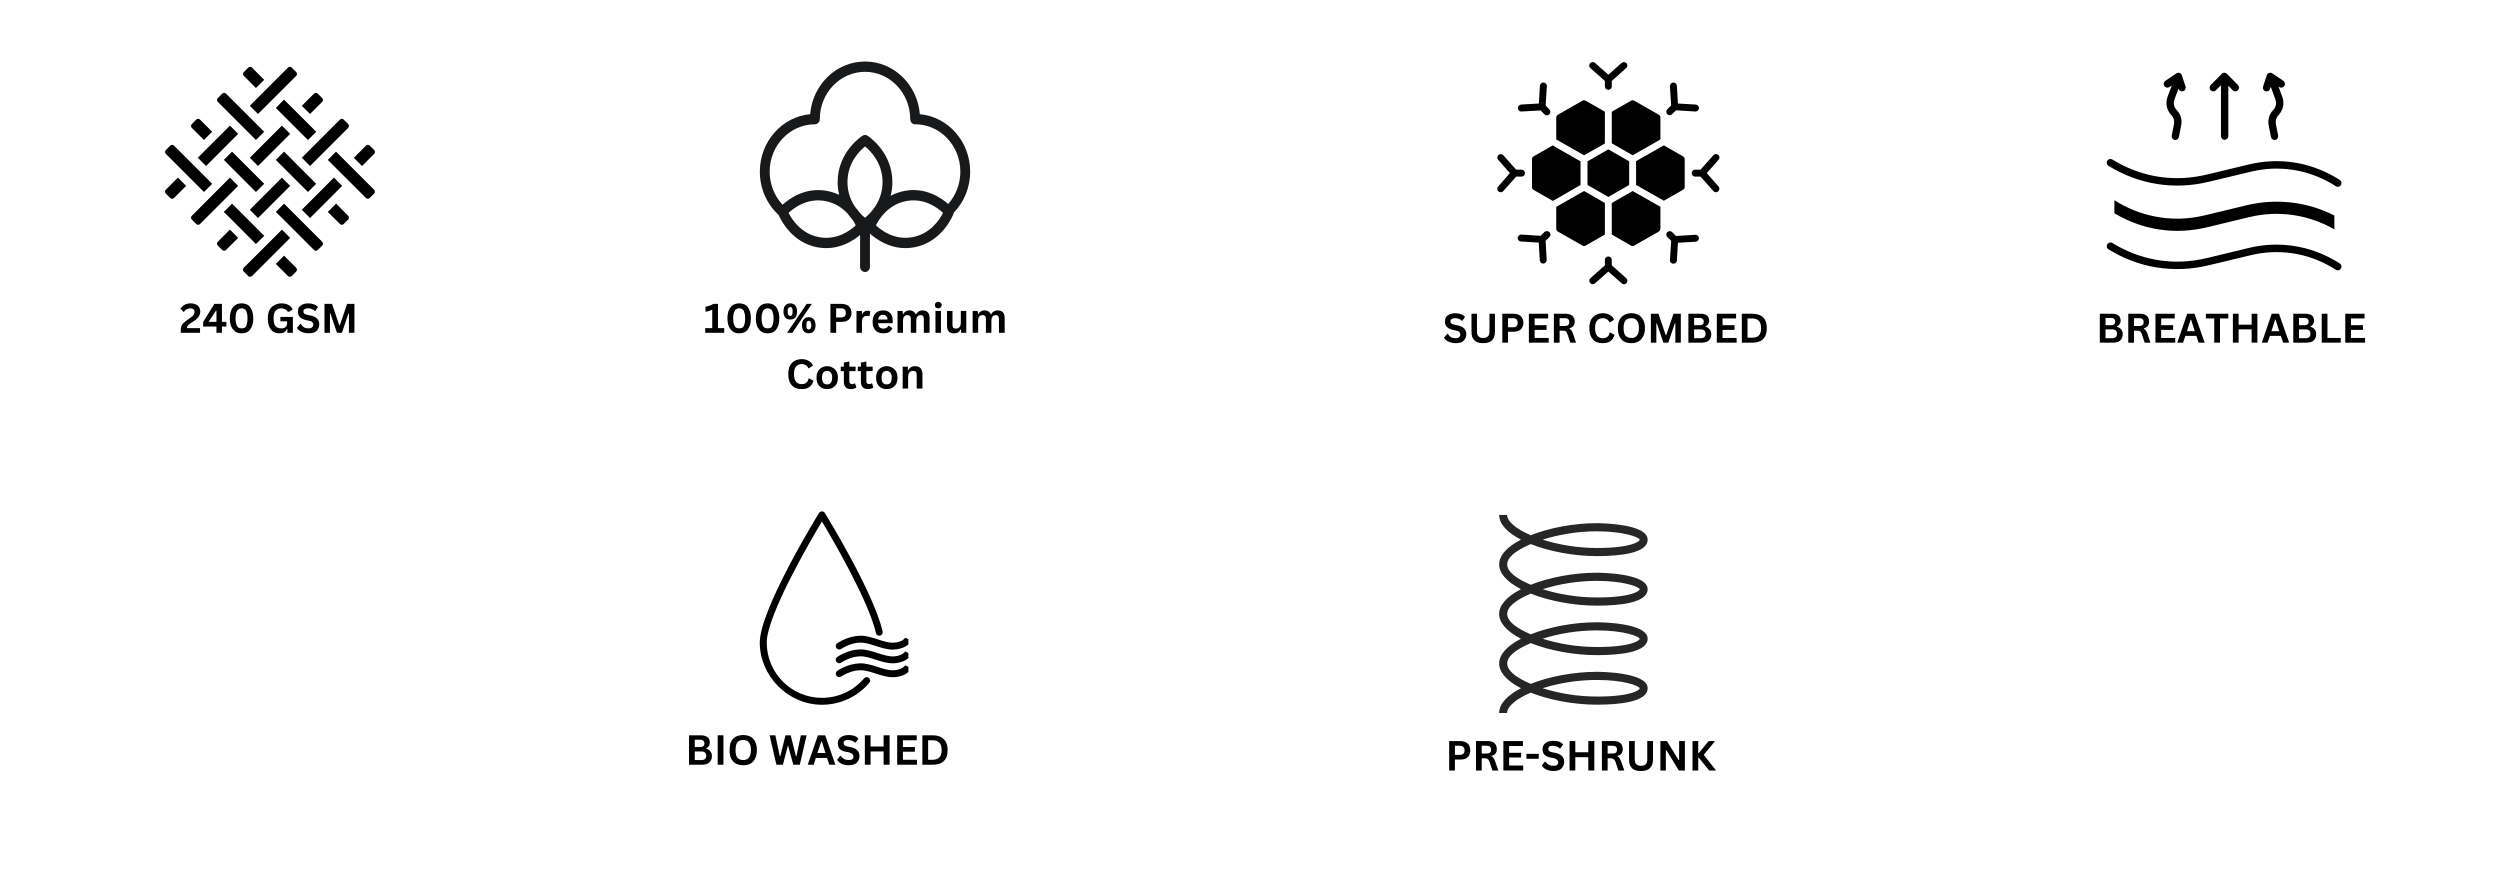 <svg xmlns="http://www.w3.org/2000/svg" xmlns:xlink="http://www.w3.org/1999/xlink" width="200" zoomAndPan="magnify" viewBox="0 0 150 52.5" height="70" preserveAspectRatio="xMidYMid meet" version="1.0"><defs><g/><clipPath id="bf5c49eff1"><path d="M 45.586 3.691 L 58.219 3.691 L 58.219 16.32 L 45.586 16.32 Z M 45.586 3.691 " clip-rule="nonzero"/></clipPath><clipPath id="828422d838"><path d="M 89.812 9 L 92 9 L 92 12 L 89.812 12 Z M 89.812 9 " clip-rule="nonzero"/></clipPath><clipPath id="06ec096954"><path d="M 101 9 L 103.188 9 L 103.188 12 L 101 12 Z M 101 9 " clip-rule="nonzero"/></clipPath><clipPath id="2bac4f04a7"><path d="M 95 3.691 L 98 3.691 L 98 6 L 95 6 Z M 95 3.691 " clip-rule="nonzero"/></clipPath><clipPath id="0e4b62f57f"><path d="M 95 15 L 98 15 L 98 17.062 L 95 17.062 Z M 95 15 " clip-rule="nonzero"/></clipPath><clipPath id="03af7b06c1"><path d="M 126.371 12 L 140.488 12 L 140.488 14 L 126.371 14 Z M 126.371 12 " clip-rule="nonzero"/></clipPath><clipPath id="f34a677936"><path d="M 126.371 14 L 140.488 14 L 140.488 16.227 L 126.371 16.227 Z M 126.371 14 " clip-rule="nonzero"/></clipPath><clipPath id="9571d6148c"><path d="M 126.371 9 L 140.488 9 L 140.488 12 L 126.371 12 Z M 126.371 9 " clip-rule="nonzero"/></clipPath><clipPath id="d5e85fc340"><path d="M 129 4.34 L 132 4.34 L 132 9 L 129 9 Z M 129 4.34 " clip-rule="nonzero"/></clipPath><clipPath id="72c0930b98"><path d="M 135 4.34 L 138 4.34 L 138 9 L 135 9 Z M 135 4.34 " clip-rule="nonzero"/></clipPath><clipPath id="564a3eaad1"><path d="M 132 4.34 L 135 4.34 L 135 9 L 132 9 Z M 132 4.34 " clip-rule="nonzero"/></clipPath><clipPath id="254d5e98e8"><path d="M 45.586 30.68 L 53 30.68 L 53 42.566 L 45.586 42.566 Z M 45.586 30.68 " clip-rule="nonzero"/></clipPath><clipPath id="f9b86f8a85"><path d="M 50 39 L 54.504 39 L 54.504 41 L 50 41 Z M 50 39 " clip-rule="nonzero"/></clipPath><clipPath id="2a6903e6f3"><path d="M 50 38 L 54.504 38 L 54.504 40 L 50 40 Z M 50 38 " clip-rule="nonzero"/></clipPath><clipPath id="28c5e71f61"><path d="M 50 38 L 54.504 38 L 54.504 39 L 50 39 Z M 50 38 " clip-rule="nonzero"/></clipPath><clipPath id="8ecf59bbe8"><path d="M 89.949 30.895 L 98.859 30.895 L 98.859 42.781 L 89.949 42.781 Z M 89.949 30.895 " clip-rule="nonzero"/></clipPath><clipPath id="4316a0536f"><path d="M 9.883 10 L 12 10 L 12 12 L 9.883 12 Z M 9.883 10 " clip-rule="nonzero"/></clipPath><clipPath id="85e350473b"><path d="M 14 13 L 18 13 L 18 16.625 L 14 16.625 Z M 14 13 " clip-rule="nonzero"/></clipPath><clipPath id="4580009db8"><path d="M 21 8 L 22.516 8 L 22.516 10 L 21 10 Z M 21 8 " clip-rule="nonzero"/></clipPath><clipPath id="6b67b8dc35"><path d="M 9.883 8 L 13 8 L 13 12 L 9.883 12 Z M 9.883 8 " clip-rule="nonzero"/></clipPath><clipPath id="07959679c7"><path d="M 16 15 L 18 15 L 18 16.625 L 16 16.625 Z M 16 15 " clip-rule="nonzero"/></clipPath><clipPath id="4b81a5a577"><path d="M 19 9 L 22.516 9 L 22.516 12 L 19 12 Z M 19 9 " clip-rule="nonzero"/></clipPath></defs><g clip-path="url(#bf5c49eff1)"><path fill="#18191b" d="M 58.211 10.297 C 58.211 8.492 56.883 7.004 55.191 6.852 C 55.047 5.082 53.629 3.691 51.902 3.691 C 50.176 3.691 48.754 5.082 48.609 6.852 C 46.922 7.004 45.59 8.492 45.59 10.297 C 45.59 11.297 46 12.242 46.719 12.898 C 46.867 13.238 47.535 14.559 49.047 14.84 C 49.227 14.871 49.402 14.887 49.57 14.887 C 50.508 14.887 51.223 14.422 51.605 14.094 L 51.605 16.012 C 51.605 16.18 51.738 16.32 51.902 16.32 C 52.066 16.32 52.195 16.18 52.195 16.012 L 52.195 14.012 C 52.551 14.332 53.309 14.887 54.328 14.887 C 54.496 14.887 54.672 14.871 54.852 14.84 C 56.551 14.527 57.188 12.891 57.211 12.824 C 57.219 12.801 57.223 12.781 57.227 12.762 C 57.855 12.113 58.211 11.223 58.211 10.297 Z M 46.18 10.297 C 46.18 8.73 47.398 7.457 48.895 7.457 C 49.055 7.457 49.188 7.32 49.188 7.148 C 49.188 5.582 50.406 4.309 51.902 4.309 C 53.395 4.309 54.613 5.582 54.613 7.148 C 54.613 7.32 54.746 7.457 54.91 7.457 C 56.402 7.457 57.621 8.73 57.621 10.297 C 57.621 11.02 57.355 11.715 56.891 12.238 C 56.453 11.855 55.52 11.223 54.281 11.453 C 53.965 11.512 53.684 11.617 53.438 11.746 C 53.504 11.496 53.543 11.223 53.543 10.926 C 53.543 9.121 52.117 8.184 52.055 8.145 C 51.961 8.082 51.84 8.082 51.746 8.145 C 51.684 8.184 50.258 9.121 50.258 10.926 C 50.258 11.203 50.293 11.457 50.348 11.691 C 50.129 11.586 49.887 11.504 49.613 11.453 C 48.324 11.215 47.363 11.91 46.953 12.285 C 46.461 11.754 46.18 11.047 46.18 10.297 Z M 51.312 12.422 C 51.062 12.055 50.848 11.559 50.848 10.926 C 50.848 9.77 51.574 9.051 51.902 8.785 C 52.227 9.051 52.953 9.77 52.953 10.926 C 52.953 12.086 52.227 12.805 51.902 13.066 C 51.82 13 51.711 12.906 51.598 12.781 C 51.516 12.668 51.422 12.547 51.312 12.422 Z M 49.148 14.23 C 48.059 14.027 47.508 13.156 47.316 12.773 C 47.621 12.484 48.422 11.859 49.512 12.062 C 50.117 12.172 50.555 12.492 50.859 12.816 C 50.953 12.953 51.051 13.07 51.145 13.176 C 51.234 13.309 51.301 13.426 51.344 13.52 C 51.039 13.809 50.238 14.43 49.148 14.23 Z M 54.75 14.23 C 53.66 14.43 52.859 13.809 52.555 13.52 C 52.746 13.137 53.293 12.262 54.383 12.062 C 55.477 11.859 56.277 12.484 56.582 12.773 C 56.391 13.156 55.84 14.027 54.75 14.23 Z M 54.75 14.23 " fill-opacity="1" fill-rule="nonzero"/></g><g clip-path="url(#828422d838)"><path fill="#000000" d="M 91.5 10.387 C 91.5 10.273 91.406 10.18 91.293 10.18 L 90.969 10.18 L 90.199 9.316 C 90.125 9.234 89.988 9.223 89.906 9.297 C 89.824 9.367 89.812 9.504 89.887 9.586 L 90.594 10.387 L 89.887 11.191 C 89.812 11.273 89.812 11.41 89.906 11.48 C 89.949 11.512 89.988 11.535 90.043 11.535 C 90.105 11.535 90.156 11.512 90.199 11.461 L 90.969 10.598 L 91.293 10.598 C 91.406 10.598 91.5 10.504 91.5 10.387 Z M 91.5 10.387 " fill-opacity="1" fill-rule="nonzero"/></g><g clip-path="url(#06ec096954)"><path fill="#000000" d="M 102.406 10.387 L 103.113 9.586 C 103.188 9.504 103.188 9.367 103.094 9.297 C 103.008 9.223 102.875 9.223 102.801 9.316 L 102.031 10.18 L 101.707 10.18 C 101.594 10.18 101.5 10.273 101.5 10.387 C 101.5 10.504 101.594 10.598 101.707 10.598 L 102.031 10.598 L 102.801 11.461 C 102.844 11.504 102.895 11.535 102.957 11.535 C 103.008 11.535 103.051 11.512 103.094 11.48 C 103.176 11.41 103.188 11.273 103.113 11.191 Z M 102.406 10.387 " fill-opacity="1" fill-rule="nonzero"/></g><g clip-path="url(#2bac4f04a7)"><path fill="#000000" d="M 96.293 4.859 L 96.293 5.18 C 96.293 5.297 96.387 5.391 96.5 5.391 C 96.613 5.391 96.707 5.297 96.707 5.18 L 96.707 4.859 L 97.57 4.086 C 97.656 4.016 97.664 3.879 97.594 3.797 C 97.52 3.711 97.383 3.703 97.301 3.773 L 96.5 4.484 L 95.699 3.773 C 95.613 3.703 95.48 3.703 95.406 3.797 C 95.332 3.879 95.332 4.016 95.426 4.086 Z M 96.293 4.859 " fill-opacity="1" fill-rule="nonzero"/></g><g clip-path="url(#0e4b62f57f)"><path fill="#000000" d="M 96.707 15.918 L 96.707 15.598 C 96.707 15.48 96.613 15.387 96.5 15.387 C 96.387 15.387 96.293 15.48 96.293 15.598 L 96.293 15.918 L 95.426 16.691 C 95.344 16.762 95.332 16.898 95.406 16.98 C 95.449 17.023 95.5 17.055 95.562 17.055 C 95.613 17.055 95.656 17.031 95.699 17 L 96.5 16.293 L 97.301 17 C 97.344 17.031 97.395 17.055 97.438 17.055 C 97.5 17.055 97.551 17.031 97.594 16.98 C 97.664 16.898 97.664 16.762 97.57 16.691 Z M 96.707 15.918 " fill-opacity="1" fill-rule="nonzero"/></g><path fill="#000000" d="M 100.188 6.91 C 100.238 6.91 100.289 6.891 100.332 6.848 L 100.562 6.617 L 101.719 6.691 C 101.719 6.691 101.727 6.691 101.727 6.691 C 101.844 6.691 101.926 6.609 101.938 6.492 C 101.945 6.379 101.852 6.285 101.738 6.273 L 100.676 6.211 L 100.613 5.148 C 100.602 5.035 100.508 4.941 100.395 4.953 C 100.281 4.961 100.195 5.055 100.195 5.172 L 100.27 6.328 L 100.039 6.555 C 99.957 6.641 99.957 6.766 100.039 6.848 C 100.07 6.891 100.125 6.91 100.188 6.91 Z M 100.188 6.91 " fill-opacity="1" fill-rule="nonzero"/><path fill="#000000" d="M 92.668 13.918 L 92.438 14.148 L 91.281 14.074 C 91.168 14.066 91.074 14.16 91.062 14.273 C 91.051 14.387 91.145 14.48 91.262 14.492 L 92.324 14.555 L 92.387 15.617 C 92.395 15.73 92.48 15.816 92.594 15.816 C 92.594 15.816 92.605 15.816 92.605 15.816 C 92.719 15.805 92.801 15.711 92.801 15.598 L 92.738 14.449 L 92.969 14.223 C 93.051 14.137 93.051 14.012 92.969 13.93 C 92.887 13.848 92.75 13.848 92.668 13.918 Z M 92.668 13.918 " fill-opacity="1" fill-rule="nonzero"/><path fill="#000000" d="M 101.719 14.086 L 100.562 14.16 L 100.332 13.93 C 100.25 13.848 100.125 13.848 100.039 13.93 C 99.957 14.012 99.957 14.137 100.039 14.223 L 100.27 14.449 L 100.195 15.605 C 100.188 15.723 100.281 15.816 100.395 15.824 C 100.395 15.824 100.406 15.824 100.406 15.824 C 100.52 15.824 100.602 15.742 100.613 15.629 L 100.676 14.566 L 101.738 14.504 C 101.852 14.492 101.938 14.398 101.938 14.285 C 101.926 14.168 101.832 14.074 101.719 14.086 Z M 101.719 14.086 " fill-opacity="1" fill-rule="nonzero"/><path fill="#000000" d="M 91.27 6.691 C 91.27 6.691 91.281 6.691 91.281 6.691 L 92.438 6.629 L 92.668 6.859 C 92.707 6.898 92.762 6.922 92.812 6.922 C 92.863 6.922 92.918 6.898 92.957 6.859 C 93.043 6.773 93.043 6.648 92.957 6.566 L 92.738 6.328 L 92.812 5.172 C 92.824 5.055 92.73 4.961 92.613 4.953 C 92.5 4.941 92.406 5.035 92.395 5.148 L 92.332 6.211 L 91.27 6.273 C 91.156 6.285 91.074 6.379 91.074 6.492 C 91.074 6.609 91.156 6.691 91.27 6.691 Z M 91.27 6.691 " fill-opacity="1" fill-rule="nonzero"/><path fill="#000000" d="M 95.25 9.68 L 95.25 11.098 L 96.5 11.816 L 97.75 11.098 L 97.75 9.68 L 96.5 8.961 Z M 95.25 9.68 " fill-opacity="1" fill-rule="nonzero"/><path fill="#000000" d="M 96.707 7.055 L 96.707 8.598 L 97.957 9.316 L 98.707 8.891 L 99.625 8.367 L 99.625 7.055 C 99.625 6.984 99.582 6.91 99.52 6.879 L 98.062 6.047 C 98 6.004 97.914 6.004 97.852 6.047 L 96.707 6.703 Z M 96.707 7.055 " fill-opacity="1" fill-rule="nonzero"/><path fill="#000000" d="M 95.793 8.891 L 96.293 8.609 L 96.293 6.703 L 95.145 6.047 C 95.082 6.004 95 6.004 94.938 6.047 L 93.48 6.879 C 93.418 6.922 93.375 6.984 93.375 7.055 L 93.375 8.367 L 95.043 9.316 Z M 95.793 8.891 " fill-opacity="1" fill-rule="nonzero"/><path fill="#000000" d="M 101.082 11.223 L 101.082 9.555 C 101.082 9.484 101.039 9.41 100.977 9.379 L 99.832 8.723 L 99.52 8.898 L 98.164 9.668 L 98.164 11.098 L 99.52 11.867 L 99.832 12.043 L 100.977 11.387 C 101.039 11.367 101.082 11.293 101.082 11.223 Z M 101.082 11.223 " fill-opacity="1" fill-rule="nonzero"/><path fill="#000000" d="M 97.957 11.461 L 96.707 12.18 L 96.707 14.074 L 97.852 14.73 C 97.883 14.754 97.914 14.762 97.957 14.762 C 98 14.762 98.031 14.754 98.062 14.73 L 99.52 13.898 C 99.582 13.855 99.625 13.793 99.625 13.723 L 99.625 12.41 L 99.312 12.23 Z M 97.957 11.461 " fill-opacity="1" fill-rule="nonzero"/><path fill="#000000" d="M 94.832 11.098 L 94.832 9.68 L 93.48 8.91 L 93.168 8.723 L 92.02 9.379 C 91.957 9.422 91.918 9.484 91.918 9.555 L 91.918 11.223 C 91.918 11.293 91.957 11.367 92.02 11.398 L 93.168 12.055 L 93.48 11.879 Z M 94.832 11.098 " fill-opacity="1" fill-rule="nonzero"/><path fill="#000000" d="M 96.293 13.723 L 96.293 12.18 L 95.043 11.461 L 93.375 12.41 L 93.375 13.723 C 93.375 13.793 93.418 13.867 93.48 13.898 L 94.938 14.73 C 94.969 14.754 95 14.762 95.043 14.762 C 95.082 14.762 95.113 14.754 95.145 14.73 L 96.293 14.074 Z M 96.293 13.723 " fill-opacity="1" fill-rule="nonzero"/><g clip-path="url(#03af7b06c1)"><path fill="#000000" d="M 134.793 12.316 L 132.258 12.926 C 131.266 13.164 130.258 13.184 129.266 12.984 C 128.41 12.812 127.605 12.484 126.863 12.012 L 126.863 12.797 C 128.574 13.809 130.492 14.102 132.422 13.637 L 134.957 13.027 C 136.699 12.605 138.508 12.871 140.062 13.762 L 140.062 12.934 C 138.453 12.105 136.586 11.887 134.793 12.316 Z M 134.793 12.316 " fill-opacity="1" fill-rule="nonzero"/></g><g clip-path="url(#f34a677936)"><path fill="#000000" d="M 140.352 15.785 L 140.141 15.656 C 138.566 14.727 136.727 14.445 134.953 14.871 L 132.414 15.484 C 130.441 15.957 128.477 15.645 126.738 14.578 C 126.633 14.516 126.5 14.551 126.438 14.656 C 126.375 14.762 126.406 14.898 126.512 14.961 C 127.418 15.52 128.391 15.883 129.406 16.047 C 130.43 16.211 131.477 16.168 132.516 15.918 L 135.055 15.309 C 136.719 14.91 138.445 15.168 139.918 16.043 L 140.133 16.172 C 140.168 16.203 140.215 16.219 140.266 16.219 C 140.391 16.219 140.488 16.121 140.488 15.996 C 140.488 15.953 140.473 15.848 140.352 15.785 Z M 140.352 15.785 " fill-opacity="1" fill-rule="nonzero"/></g><g clip-path="url(#9571d6148c)"><path fill="#000000" d="M 126.512 9.953 C 127.418 10.508 128.391 10.875 129.406 11.035 C 130.43 11.203 131.477 11.16 132.516 10.91 L 135.055 10.301 C 136.719 9.898 138.445 10.16 139.918 11.031 L 140.133 11.164 C 140.168 11.195 140.215 11.211 140.266 11.211 C 140.391 11.211 140.488 11.109 140.488 10.988 C 140.488 10.945 140.473 10.84 140.352 10.773 L 140.141 10.648 C 138.566 9.715 136.727 9.438 134.953 9.863 L 132.414 10.473 C 130.441 10.949 128.477 10.637 126.738 9.57 C 126.633 9.508 126.5 9.539 126.438 9.645 C 126.375 9.75 126.406 9.891 126.512 9.953 Z M 126.512 9.953 " fill-opacity="1" fill-rule="nonzero"/></g><g clip-path="url(#d5e85fc340)"><path fill="#000000" d="M 130.164 5.223 L 130.309 5.125 L 130.051 5.82 C 129.914 6.195 130.004 6.625 130.285 6.91 C 130.422 7.047 130.477 7.242 130.441 7.434 L 130.305 8.129 C 130.281 8.254 130.355 8.371 130.477 8.395 C 130.492 8.398 130.504 8.398 130.52 8.398 C 130.621 8.398 130.715 8.324 130.734 8.219 L 130.871 7.523 C 130.941 7.184 130.836 6.836 130.594 6.594 C 130.438 6.43 130.387 6.191 130.465 5.977 L 130.711 5.312 L 130.715 5.328 C 130.746 5.422 130.832 5.484 130.926 5.484 C 130.949 5.484 130.973 5.48 130.992 5.473 C 131.109 5.434 131.172 5.305 131.133 5.188 L 130.953 4.645 L 130.914 4.516 C 130.891 4.449 130.84 4.398 130.777 4.375 C 130.77 4.371 130.762 4.371 130.754 4.371 C 130.695 4.355 130.633 4.367 130.582 4.402 L 129.922 4.848 C 129.82 4.918 129.793 5.055 129.859 5.16 C 129.926 5.262 130.062 5.289 130.164 5.223 Z M 130.164 5.223 " fill-opacity="1" fill-rule="nonzero"/></g><g clip-path="url(#72c0930b98)"><path fill="#000000" d="M 135.926 5.473 C 135.949 5.48 135.973 5.484 135.996 5.484 C 136.086 5.484 136.172 5.422 136.203 5.328 L 136.246 5.207 L 136.527 5.977 C 136.605 6.191 136.555 6.43 136.398 6.594 C 136.156 6.836 136.055 7.184 136.121 7.523 L 136.258 8.219 C 136.277 8.324 136.371 8.398 136.473 8.398 C 136.488 8.398 136.5 8.398 136.516 8.395 C 136.637 8.371 136.711 8.254 136.688 8.129 L 136.551 7.434 C 136.516 7.242 136.574 7.047 136.707 6.91 C 136.988 6.625 137.078 6.195 136.941 5.82 L 136.707 5.188 L 136.754 5.223 C 136.855 5.289 136.992 5.262 137.062 5.16 C 137.129 5.055 137.102 4.918 137 4.848 L 136.434 4.465 L 136.34 4.402 C 136.316 4.387 136.293 4.375 136.266 4.371 C 136.227 4.359 136.184 4.363 136.145 4.375 C 136.078 4.398 136.027 4.449 136.008 4.516 L 135.785 5.188 C 135.746 5.305 135.809 5.434 135.926 5.473 Z M 135.926 5.473 " fill-opacity="1" fill-rule="nonzero"/></g><g clip-path="url(#564a3eaad1)"><path fill="#000000" d="M 132.953 5.418 L 133.258 5.109 L 133.258 8.164 C 133.258 8.285 133.355 8.387 133.477 8.387 C 133.598 8.387 133.699 8.285 133.699 8.164 L 133.699 5.145 L 133.965 5.418 C 134.008 5.461 134.066 5.484 134.121 5.484 C 134.18 5.484 134.234 5.461 134.277 5.418 C 134.363 5.328 134.363 5.188 134.277 5.102 L 133.617 4.43 C 133.555 4.367 133.465 4.348 133.391 4.375 C 133.359 4.387 133.328 4.402 133.305 4.43 L 132.641 5.102 C 132.555 5.188 132.555 5.328 132.641 5.418 C 132.73 5.504 132.867 5.504 132.953 5.418 Z M 132.953 5.418 " fill-opacity="1" fill-rule="nonzero"/></g><g clip-path="url(#254d5e98e8)"><path fill="#000000" d="M 51.844 40.703 C 51.215 41.445 50.293 41.871 49.316 41.871 C 47.488 41.871 46.004 40.383 46.004 38.555 C 46.004 36.938 48.605 32.477 49.316 31.289 C 49.953 32.352 52.113 36.047 52.555 37.98 C 52.578 38.094 52.691 38.164 52.801 38.137 C 52.914 38.113 52.984 38 52.957 37.891 C 52.426 35.559 49.613 30.977 49.492 30.781 C 49.457 30.719 49.391 30.684 49.316 30.684 C 49.246 30.684 49.18 30.719 49.141 30.781 C 48.996 31.016 45.586 36.574 45.586 38.555 C 45.586 40.539 47.262 42.285 49.316 42.285 C 50.414 42.285 51.449 41.805 52.16 40.969 C 52.234 40.883 52.223 40.75 52.137 40.68 C 52.051 40.605 51.918 40.613 51.844 40.703 Z M 51.844 40.703 " fill-opacity="1" fill-rule="nonzero"/></g><g clip-path="url(#f9b86f8a85)"><path fill="#000000" d="M 54.309 39.918 C 54.305 39.926 54.172 40.172 53.652 40.215 C 53.348 40.238 53.02 40.133 52.668 40.02 C 52.316 39.906 51.953 39.789 51.59 39.801 C 50.855 39.82 50.258 40.234 50.234 40.25 C 50.141 40.316 50.117 40.445 50.184 40.539 C 50.25 40.633 50.379 40.656 50.473 40.59 C 50.477 40.586 50.996 40.23 51.602 40.215 C 51.898 40.207 52.211 40.305 52.543 40.414 C 52.875 40.52 53.219 40.633 53.562 40.633 C 53.605 40.633 53.645 40.629 53.688 40.629 C 54.453 40.566 54.664 40.141 54.688 40.09 L 54.309 39.922 L 54.312 39.914 Z M 54.309 39.918 " fill-opacity="1" fill-rule="nonzero"/></g><g clip-path="url(#2a6903e6f3)"><path fill="#000000" d="M 54.309 39.082 C 54.305 39.094 54.172 39.34 53.652 39.383 C 53.348 39.406 53.02 39.301 52.668 39.188 C 52.316 39.074 51.957 38.957 51.59 38.965 C 50.855 38.984 50.258 39.402 50.234 39.418 C 50.141 39.484 50.117 39.613 50.184 39.707 C 50.25 39.801 50.379 39.824 50.473 39.758 C 50.477 39.754 50.996 39.395 51.602 39.379 C 51.895 39.371 52.207 39.473 52.539 39.582 C 52.875 39.688 53.219 39.797 53.562 39.797 C 53.605 39.797 53.645 39.797 53.684 39.793 C 54.453 39.73 54.664 39.305 54.688 39.258 L 54.309 39.09 L 54.312 39.082 Z M 54.309 39.082 " fill-opacity="1" fill-rule="nonzero"/></g><g clip-path="url(#28c5e71f61)"><path fill="#000000" d="M 51.59 38.145 C 50.855 38.164 50.258 38.578 50.234 38.594 C 50.141 38.66 50.117 38.789 50.184 38.883 C 50.25 38.977 50.379 39 50.473 38.934 C 50.477 38.93 50.996 38.574 51.602 38.555 C 51.895 38.551 52.207 38.648 52.539 38.758 C 52.875 38.863 53.219 38.977 53.562 38.977 C 53.605 38.977 53.645 38.973 53.684 38.969 C 54.453 38.91 54.664 38.484 54.688 38.434 L 54.309 38.266 L 54.312 38.258 C 54.305 38.27 54.172 38.516 53.652 38.559 C 53.348 38.582 53.02 38.477 52.668 38.363 C 52.316 38.25 51.957 38.133 51.59 38.141 Z M 51.59 38.145 " fill-opacity="1" fill-rule="nonzero"/></g><g clip-path="url(#8ecf59bbe8)"><path fill="#262626" d="M 95.809 34.852 C 97.367 34.852 98.312 35.184 98.383 35.352 C 98.383 35.449 97.926 35.848 95.809 35.848 C 94.633 35.848 93.488 35.648 92.559 35.352 C 93.488 35.055 94.633 34.852 95.809 34.852 Z M 95.809 37.824 C 97.367 37.824 98.312 38.156 98.383 38.324 C 98.383 38.422 97.926 38.82 95.809 38.82 C 94.633 38.82 93.488 38.621 92.559 38.324 C 93.488 38.023 94.633 37.824 95.809 37.824 Z M 95.809 40.797 C 97.367 40.797 98.312 41.125 98.383 41.293 C 98.383 41.395 97.926 41.793 95.809 41.793 C 94.633 41.793 93.488 41.59 92.559 41.293 C 93.488 40.996 94.633 40.797 95.809 40.797 Z M 95.809 31.879 C 97.367 31.879 98.312 32.211 98.383 32.379 C 98.383 32.477 97.926 32.879 95.809 32.879 C 94.633 32.879 93.488 32.676 92.559 32.379 C 93.488 32.082 94.633 31.879 95.809 31.879 Z M 91.844 32.645 C 92.973 33.094 94.445 33.367 95.809 33.367 C 97.199 33.367 98.859 33.195 98.859 32.379 C 98.859 31.402 95.934 31.391 95.809 31.391 C 94.445 31.391 92.973 31.664 91.844 32.113 C 90.977 31.742 90.426 31.289 90.426 30.895 L 89.949 30.895 C 89.949 31.457 90.465 31.969 91.258 32.379 C 89.516 33.281 89.512 34.445 91.258 35.352 C 89.496 36.262 89.527 37.43 91.258 38.324 C 89.516 39.223 89.512 40.391 91.258 41.293 C 90.465 41.703 89.949 42.219 89.949 42.781 L 90.426 42.781 C 90.426 42.383 90.977 41.93 91.844 41.559 C 92.973 42.008 94.445 42.281 95.809 42.281 C 97.199 42.281 98.859 42.109 98.859 41.293 C 98.859 40.316 95.934 40.309 95.809 40.309 C 94.445 40.309 92.973 40.582 91.844 41.031 C 90.023 40.25 89.902 39.418 91.844 38.586 C 92.973 39.035 94.445 39.309 95.809 39.309 C 97.199 39.309 98.859 39.137 98.859 38.324 C 98.859 37.348 95.934 37.336 95.809 37.336 C 94.445 37.336 92.973 37.609 91.844 38.059 C 90.023 37.277 89.902 36.449 91.844 35.617 C 92.973 36.066 94.445 36.34 95.809 36.34 C 97.199 36.34 98.859 36.168 98.859 35.352 C 98.859 34.375 95.934 34.363 95.809 34.363 C 94.445 34.363 92.973 34.637 91.844 35.086 C 90.023 34.305 89.902 33.477 91.844 32.645 " fill-opacity="1" fill-rule="nonzero"/></g><path fill="#000000" d="M 15.48 6.84 L 17.773 4.551 C 17.836 4.488 17.836 4.387 17.773 4.324 L 17.504 4.059 C 17.441 3.996 17.34 3.996 17.277 4.059 L 14.988 6.348 Z M 15.48 6.84 " fill-opacity="1" fill-rule="nonzero"/><path fill="#000000" d="M 11.867 9.465 L 13.797 7.539 L 14.289 8.031 L 12.363 9.961 Z M 11.867 9.465 " fill-opacity="1" fill-rule="nonzero"/><g clip-path="url(#4316a0536f)"><path fill="#000000" d="M 9.945 11.387 C 9.883 11.449 9.883 11.551 9.945 11.613 L 10.215 11.879 C 10.277 11.941 10.379 11.941 10.441 11.879 L 11.168 11.152 L 10.676 10.656 Z M 9.945 11.387 " fill-opacity="1" fill-rule="nonzero"/></g><path fill="#000000" d="M 13.797 10.656 L 11.508 12.949 C 11.445 13.012 11.445 13.113 11.508 13.172 L 11.773 13.441 C 11.836 13.504 11.938 13.504 12 13.441 L 14.289 11.152 Z M 13.797 10.656 " fill-opacity="1" fill-rule="nonzero"/><path fill="#000000" d="M 14.988 9.465 L 16.914 7.539 L 17.41 8.031 L 15.48 9.961 Z M 14.988 9.465 " fill-opacity="1" fill-rule="nonzero"/><path fill="#000000" d="M 19.332 6.109 C 19.395 6.047 19.395 5.949 19.332 5.887 L 19.062 5.617 C 19 5.555 18.898 5.555 18.84 5.617 L 18.109 6.348 L 18.602 6.84 Z M 19.332 6.109 " fill-opacity="1" fill-rule="nonzero"/><g clip-path="url(#85e350473b)"><path fill="#000000" d="M 16.918 13.777 L 14.625 16.066 C 14.562 16.129 14.562 16.23 14.625 16.293 L 14.895 16.562 C 14.957 16.621 15.059 16.621 15.121 16.562 L 17.41 14.273 Z M 16.918 13.777 " fill-opacity="1" fill-rule="nonzero"/></g><path fill="#000000" d="M 18.109 12.586 L 20.035 10.656 L 20.531 11.152 L 18.602 13.082 Z M 18.109 12.586 " fill-opacity="1" fill-rule="nonzero"/><g clip-path="url(#4580009db8)"><path fill="#000000" d="M 22.453 9.23 C 22.516 9.168 22.516 9.066 22.453 9.004 L 22.184 8.738 C 22.121 8.676 22.02 8.676 21.957 8.738 L 21.23 9.469 L 21.723 9.961 Z M 22.453 9.23 " fill-opacity="1" fill-rule="nonzero"/></g><path fill="#000000" d="M 18.602 9.961 L 20.891 7.672 C 20.953 7.609 20.953 7.508 20.891 7.445 L 20.621 7.176 C 20.562 7.113 20.461 7.113 20.398 7.176 L 18.109 9.465 Z M 18.602 9.961 " fill-opacity="1" fill-rule="nonzero"/><path fill="#000000" d="M 14.988 12.586 L 16.914 10.66 L 17.41 11.152 L 15.48 13.082 Z M 14.988 12.586 " fill-opacity="1" fill-rule="nonzero"/><path fill="#000000" d="M 13.066 14.508 C 13.004 14.57 13.004 14.672 13.066 14.734 L 13.336 15 C 13.398 15.062 13.496 15.062 13.559 15 L 14.289 14.273 L 13.793 13.777 Z M 13.066 14.508 " fill-opacity="1" fill-rule="nonzero"/><g clip-path="url(#6b67b8dc35)"><path fill="#000000" d="M 12.238 11.52 L 12.73 11.027 L 10.441 8.738 C 10.379 8.676 10.277 8.676 10.215 8.738 L 9.949 9.004 C 9.887 9.066 9.887 9.168 9.949 9.23 Z M 12.238 11.52 " fill-opacity="1" fill-rule="nonzero"/></g><path fill="#000000" d="M 13.43 12.711 L 13.922 12.219 L 15.852 14.148 L 15.355 14.641 Z M 13.43 12.711 " fill-opacity="1" fill-rule="nonzero"/><g clip-path="url(#07959679c7)"><path fill="#000000" d="M 17.043 15.34 L 16.547 15.832 L 17.277 16.562 C 17.34 16.621 17.441 16.621 17.504 16.562 L 17.77 16.293 C 17.832 16.23 17.832 16.129 17.77 16.066 Z M 17.043 15.34 " fill-opacity="1" fill-rule="nonzero"/></g><path fill="#000000" d="M 17.043 12.219 L 16.551 12.711 L 18.84 15 C 18.898 15.062 19 15.062 19.062 15 L 19.332 14.734 C 19.395 14.672 19.395 14.57 19.332 14.508 Z M 17.043 12.219 " fill-opacity="1" fill-rule="nonzero"/><path fill="#000000" d="M 13.43 9.594 L 13.922 9.098 L 15.852 11.027 L 15.355 11.52 Z M 13.43 9.594 " fill-opacity="1" fill-rule="nonzero"/><path fill="#000000" d="M 12.234 8.398 L 12.73 7.906 L 12 7.176 C 11.938 7.113 11.836 7.113 11.773 7.176 L 11.508 7.445 C 11.445 7.508 11.445 7.609 11.508 7.672 Z M 12.234 8.398 " fill-opacity="1" fill-rule="nonzero"/><g clip-path="url(#4b81a5a577)"><path fill="#000000" d="M 20.16 9.098 L 19.668 9.594 L 21.957 11.879 C 22.02 11.941 22.121 11.941 22.184 11.879 L 22.449 11.613 C 22.512 11.551 22.512 11.449 22.449 11.387 Z M 20.16 9.098 " fill-opacity="1" fill-rule="nonzero"/></g><path fill="#000000" d="M 16.547 6.473 L 17.043 5.98 L 18.973 7.906 L 18.477 8.402 Z M 16.547 6.473 " fill-opacity="1" fill-rule="nonzero"/><path fill="#000000" d="M 15.355 5.281 L 15.852 4.789 L 15.121 4.059 C 15.059 3.996 14.957 3.996 14.895 4.059 L 14.629 4.324 C 14.566 4.387 14.566 4.488 14.629 4.551 Z M 15.355 5.281 " fill-opacity="1" fill-rule="nonzero"/><path fill="#000000" d="M 15.355 8.398 L 15.848 7.906 L 13.559 5.617 C 13.496 5.555 13.398 5.555 13.336 5.617 L 13.066 5.887 C 13.004 5.949 13.004 6.047 13.066 6.109 Z M 15.355 8.398 " fill-opacity="1" fill-rule="nonzero"/><path fill="#000000" d="M 16.547 9.594 L 17.043 9.098 L 18.969 11.027 L 18.477 11.52 Z M 16.547 9.594 " fill-opacity="1" fill-rule="nonzero"/><path fill="#000000" d="M 20.164 12.219 L 19.668 12.711 L 20.398 13.441 C 20.461 13.504 20.562 13.504 20.621 13.441 L 20.891 13.172 C 20.953 13.113 20.953 13.012 20.891 12.949 Z M 20.164 12.219 " fill-opacity="1" fill-rule="nonzero"/><g fill="#000000" fill-opacity="1"><g transform="translate(42.219, 19.968)"><g><path d="M 0.094 0 L 0.094 -0.281 L 0.516 -0.281 L 0.516 -1.375 L 0.484 -1.375 C 0.422 -1.344 0.359 -1.316 0.297 -1.297 C 0.242 -1.285 0.18 -1.273 0.109 -1.266 L 0.109 -1.562 C 0.305 -1.602 0.461 -1.66 0.578 -1.734 L 0.859 -1.734 L 0.859 -0.281 L 1.234 -0.281 L 1.234 0 Z M 0.094 0 "/></g></g></g><g fill="#000000" fill-opacity="1"><g transform="translate(43.506, 19.968)"><g><path d="M 0.844 0.031 C 0.707 0.031 0.586 0 0.484 -0.062 C 0.379 -0.133 0.297 -0.234 0.234 -0.359 C 0.172 -0.492 0.141 -0.664 0.141 -0.875 C 0.141 -1.07 0.172 -1.238 0.234 -1.375 C 0.297 -1.508 0.379 -1.609 0.484 -1.672 C 0.586 -1.734 0.707 -1.766 0.844 -1.766 C 0.988 -1.766 1.113 -1.734 1.219 -1.672 C 1.32 -1.609 1.398 -1.508 1.453 -1.375 C 1.516 -1.238 1.547 -1.07 1.547 -0.875 C 1.547 -0.664 1.516 -0.492 1.453 -0.359 C 1.398 -0.234 1.32 -0.133 1.219 -0.062 C 1.113 0 0.988 0.031 0.844 0.031 Z M 0.844 -0.266 C 0.926 -0.266 0.992 -0.281 1.047 -0.312 C 1.098 -0.352 1.133 -0.414 1.156 -0.5 C 1.188 -0.594 1.203 -0.719 1.203 -0.875 C 1.203 -1.02 1.188 -1.133 1.156 -1.219 C 1.133 -1.312 1.098 -1.375 1.047 -1.406 C 0.992 -1.445 0.926 -1.469 0.844 -1.469 C 0.77 -1.469 0.707 -1.445 0.656 -1.406 C 0.602 -1.375 0.562 -1.312 0.531 -1.219 C 0.5 -1.133 0.484 -1.02 0.484 -0.875 C 0.484 -0.719 0.5 -0.594 0.531 -0.5 C 0.562 -0.414 0.602 -0.352 0.656 -0.312 C 0.707 -0.281 0.77 -0.266 0.844 -0.266 Z M 0.844 -0.266 "/></g></g></g><g fill="#000000" fill-opacity="1"><g transform="translate(45.211, 19.968)"><g><path d="M 0.844 0.031 C 0.707 0.031 0.586 0 0.484 -0.062 C 0.379 -0.133 0.297 -0.234 0.234 -0.359 C 0.172 -0.492 0.141 -0.664 0.141 -0.875 C 0.141 -1.07 0.172 -1.238 0.234 -1.375 C 0.297 -1.508 0.379 -1.609 0.484 -1.672 C 0.586 -1.734 0.707 -1.766 0.844 -1.766 C 0.988 -1.766 1.113 -1.734 1.219 -1.672 C 1.32 -1.609 1.398 -1.508 1.453 -1.375 C 1.516 -1.238 1.547 -1.07 1.547 -0.875 C 1.547 -0.664 1.516 -0.492 1.453 -0.359 C 1.398 -0.234 1.32 -0.133 1.219 -0.062 C 1.113 0 0.988 0.031 0.844 0.031 Z M 0.844 -0.266 C 0.926 -0.266 0.992 -0.281 1.047 -0.312 C 1.098 -0.352 1.133 -0.414 1.156 -0.5 C 1.188 -0.594 1.203 -0.719 1.203 -0.875 C 1.203 -1.02 1.188 -1.133 1.156 -1.219 C 1.133 -1.312 1.098 -1.375 1.047 -1.406 C 0.992 -1.445 0.926 -1.469 0.844 -1.469 C 0.77 -1.469 0.707 -1.445 0.656 -1.406 C 0.602 -1.375 0.562 -1.312 0.531 -1.219 C 0.5 -1.133 0.484 -1.02 0.484 -0.875 C 0.484 -0.719 0.5 -0.594 0.531 -0.5 C 0.562 -0.414 0.602 -0.352 0.656 -0.312 C 0.707 -0.281 0.77 -0.266 0.844 -0.266 Z M 0.844 -0.266 "/></g></g></g><g fill="#000000" fill-opacity="1"><g transform="translate(46.916, 19.968)"><g><path d="M 0.5 -0.797 C 0.375 -0.797 0.273 -0.832 0.203 -0.906 C 0.129 -0.988 0.094 -1.113 0.094 -1.281 C 0.094 -1.445 0.129 -1.566 0.203 -1.641 C 0.273 -1.723 0.375 -1.766 0.5 -1.766 C 0.625 -1.766 0.723 -1.723 0.797 -1.641 C 0.867 -1.566 0.906 -1.445 0.906 -1.281 C 0.906 -1.113 0.867 -0.988 0.797 -0.906 C 0.723 -0.832 0.625 -0.797 0.5 -0.797 Z M 0.625 0 L 0.328 0 L 0.328 -0.031 L 1.484 -1.734 L 1.781 -1.734 L 1.781 -1.719 Z M 0.5 -1.016 C 0.551 -1.016 0.586 -1.035 0.609 -1.078 C 0.629 -1.117 0.641 -1.188 0.641 -1.281 C 0.641 -1.375 0.629 -1.441 0.609 -1.484 C 0.586 -1.523 0.551 -1.547 0.5 -1.547 C 0.469 -1.547 0.441 -1.535 0.422 -1.516 C 0.398 -1.504 0.379 -1.477 0.359 -1.438 C 0.348 -1.395 0.344 -1.344 0.344 -1.281 C 0.344 -1.219 0.348 -1.164 0.359 -1.125 C 0.379 -1.082 0.398 -1.051 0.422 -1.031 C 0.441 -1.02 0.469 -1.016 0.5 -1.016 Z M 1.609 0.031 C 1.484 0.031 1.383 -0.008 1.312 -0.094 C 1.238 -0.176 1.203 -0.297 1.203 -0.453 C 1.203 -0.617 1.238 -0.738 1.312 -0.812 C 1.383 -0.895 1.484 -0.938 1.609 -0.938 C 1.734 -0.938 1.832 -0.895 1.906 -0.812 C 1.977 -0.738 2.016 -0.617 2.016 -0.453 C 2.016 -0.297 1.977 -0.176 1.906 -0.094 C 1.832 -0.008 1.734 0.031 1.609 0.031 Z M 1.609 -0.203 C 1.641 -0.203 1.664 -0.207 1.688 -0.219 C 1.707 -0.238 1.723 -0.266 1.734 -0.297 C 1.754 -0.336 1.766 -0.391 1.766 -0.453 C 1.766 -0.523 1.754 -0.578 1.734 -0.609 C 1.723 -0.648 1.707 -0.676 1.688 -0.688 C 1.664 -0.707 1.641 -0.719 1.609 -0.719 C 1.578 -0.719 1.551 -0.707 1.531 -0.688 C 1.508 -0.676 1.492 -0.648 1.484 -0.609 C 1.473 -0.578 1.469 -0.523 1.469 -0.453 C 1.469 -0.391 1.473 -0.336 1.484 -0.297 C 1.492 -0.266 1.508 -0.238 1.531 -0.219 C 1.551 -0.207 1.578 -0.203 1.609 -0.203 Z M 1.609 -0.203 "/></g></g></g><g fill="#000000" fill-opacity="1"><g transform="translate(49.031, 19.968)"><g/></g></g><g fill="#000000" fill-opacity="1"><g transform="translate(49.607, 19.968)"><g><path d="M 0.906 -1.734 C 1.02 -1.734 1.117 -1.711 1.203 -1.672 C 1.297 -1.629 1.363 -1.566 1.406 -1.484 C 1.457 -1.398 1.484 -1.301 1.484 -1.188 C 1.484 -1.082 1.457 -0.988 1.406 -0.906 C 1.363 -0.82 1.297 -0.758 1.203 -0.719 C 1.117 -0.676 1.02 -0.656 0.906 -0.656 L 0.562 -0.656 L 0.562 0 L 0.219 0 L 0.219 -1.734 Z M 0.859 -0.922 C 1.047 -0.922 1.141 -1.008 1.141 -1.188 C 1.141 -1.375 1.047 -1.469 0.859 -1.469 L 0.562 -1.469 L 0.562 -0.922 Z M 0.859 -0.922 "/></g></g></g><g fill="#000000" fill-opacity="1"><g transform="translate(51.201, 19.968)"><g><path d="M 0.188 0 L 0.188 -1.312 L 0.516 -1.312 L 0.516 -1.125 L 0.531 -1.109 C 0.562 -1.18 0.602 -1.234 0.656 -1.266 C 0.707 -1.305 0.77 -1.328 0.844 -1.328 C 0.914 -1.328 0.973 -1.312 1.016 -1.281 L 0.969 -1 L 0.938 -1 C 0.914 -1.008 0.895 -1.016 0.875 -1.016 C 0.852 -1.016 0.828 -1.016 0.797 -1.016 C 0.711 -1.016 0.645 -0.984 0.594 -0.922 C 0.539 -0.859 0.516 -0.754 0.516 -0.609 L 0.516 0 Z M 0.188 0 "/></g></g></g><g fill="#000000" fill-opacity="1"><g transform="translate(52.233, 19.968)"><g><path d="M 1.297 -0.578 L 0.453 -0.578 C 0.461 -0.461 0.492 -0.379 0.547 -0.328 C 0.609 -0.273 0.688 -0.25 0.781 -0.25 C 0.852 -0.25 0.91 -0.266 0.953 -0.297 C 1.004 -0.328 1.047 -0.367 1.078 -0.422 L 1.094 -0.422 L 1.312 -0.281 C 1.27 -0.188 1.207 -0.109 1.125 -0.047 C 1.039 0.004 0.926 0.031 0.781 0.031 C 0.645 0.031 0.523 0.004 0.422 -0.047 C 0.328 -0.098 0.254 -0.176 0.203 -0.281 C 0.148 -0.383 0.125 -0.508 0.125 -0.656 C 0.125 -0.801 0.148 -0.926 0.203 -1.031 C 0.254 -1.133 0.328 -1.211 0.422 -1.266 C 0.523 -1.316 0.633 -1.344 0.75 -1.344 C 0.938 -1.344 1.078 -1.289 1.172 -1.188 C 1.273 -1.094 1.328 -0.945 1.328 -0.75 C 1.328 -0.688 1.328 -0.633 1.328 -0.594 Z M 1.016 -0.797 C 1.016 -0.891 0.988 -0.957 0.938 -1 C 0.895 -1.051 0.832 -1.078 0.75 -1.078 C 0.582 -1.078 0.484 -0.984 0.453 -0.797 Z M 1.016 -0.797 "/></g></g></g><g fill="#000000" fill-opacity="1"><g transform="translate(53.664, 19.968)"><g><path d="M 0.188 0 L 0.188 -1.312 L 0.5 -1.312 L 0.5 -1.141 L 0.531 -1.125 C 0.57 -1.195 0.617 -1.25 0.672 -1.281 C 0.734 -1.32 0.812 -1.344 0.906 -1.344 C 1 -1.344 1.078 -1.32 1.141 -1.281 C 1.203 -1.238 1.25 -1.18 1.281 -1.109 L 1.297 -1.109 C 1.336 -1.18 1.391 -1.238 1.453 -1.281 C 1.516 -1.32 1.594 -1.344 1.688 -1.344 C 1.969 -1.344 2.109 -1.191 2.109 -0.891 L 2.109 0 L 1.766 0 L 1.766 -0.844 C 1.766 -0.914 1.75 -0.969 1.719 -1 C 1.695 -1.039 1.648 -1.062 1.578 -1.062 C 1.398 -1.062 1.312 -0.941 1.312 -0.703 L 1.312 0 L 0.984 0 L 0.984 -0.844 C 0.984 -0.914 0.969 -0.969 0.938 -1 C 0.906 -1.039 0.859 -1.062 0.797 -1.062 C 0.703 -1.062 0.629 -1.031 0.578 -0.969 C 0.535 -0.914 0.516 -0.828 0.516 -0.703 L 0.516 0 Z M 0.188 0 "/></g></g></g><g fill="#000000" fill-opacity="1"><g transform="translate(55.94, 19.968)"><g><path d="M 0.359 -1.469 C 0.297 -1.469 0.242 -1.484 0.203 -1.516 C 0.172 -1.555 0.156 -1.602 0.156 -1.656 C 0.156 -1.719 0.172 -1.766 0.203 -1.797 C 0.242 -1.836 0.297 -1.859 0.359 -1.859 C 0.391 -1.859 0.422 -1.848 0.453 -1.828 C 0.484 -1.816 0.508 -1.797 0.531 -1.766 C 0.551 -1.734 0.562 -1.695 0.562 -1.656 C 0.562 -1.625 0.551 -1.594 0.531 -1.562 C 0.508 -1.531 0.484 -1.504 0.453 -1.484 C 0.422 -1.473 0.391 -1.469 0.359 -1.469 Z M 0.188 0 L 0.188 -1.312 L 0.516 -1.312 L 0.516 0 Z M 0.188 0 "/></g></g></g><g fill="#000000" fill-opacity="1"><g transform="translate(56.649, 19.968)"><g><path d="M 0.594 0.031 C 0.445 0.031 0.336 -0.008 0.266 -0.094 C 0.203 -0.176 0.172 -0.289 0.172 -0.438 L 0.172 -1.312 L 0.5 -1.312 L 0.5 -0.484 C 0.5 -0.398 0.516 -0.336 0.547 -0.297 C 0.586 -0.266 0.641 -0.25 0.703 -0.25 C 0.797 -0.25 0.867 -0.281 0.922 -0.344 C 0.973 -0.406 1 -0.5 1 -0.625 L 1 -1.312 L 1.328 -1.312 L 1.328 0 L 1.016 0 L 1.016 -0.188 L 0.984 -0.203 C 0.941 -0.117 0.891 -0.055 0.828 -0.016 C 0.773 0.016 0.695 0.031 0.594 0.031 Z M 0.594 0.031 "/></g></g></g><g fill="#000000" fill-opacity="1"><g transform="translate(58.171, 19.968)"><g><path d="M 0.188 0 L 0.188 -1.312 L 0.5 -1.312 L 0.5 -1.141 L 0.531 -1.125 C 0.57 -1.195 0.617 -1.25 0.672 -1.281 C 0.734 -1.32 0.812 -1.344 0.906 -1.344 C 1 -1.344 1.078 -1.32 1.141 -1.281 C 1.203 -1.238 1.25 -1.18 1.281 -1.109 L 1.297 -1.109 C 1.336 -1.18 1.391 -1.238 1.453 -1.281 C 1.516 -1.32 1.594 -1.344 1.688 -1.344 C 1.969 -1.344 2.109 -1.191 2.109 -0.891 L 2.109 0 L 1.766 0 L 1.766 -0.844 C 1.766 -0.914 1.75 -0.969 1.719 -1 C 1.695 -1.039 1.648 -1.062 1.578 -1.062 C 1.398 -1.062 1.312 -0.941 1.312 -0.703 L 1.312 0 L 0.984 0 L 0.984 -0.844 C 0.984 -0.914 0.969 -0.969 0.938 -1 C 0.906 -1.039 0.859 -1.062 0.797 -1.062 C 0.703 -1.062 0.629 -1.031 0.578 -0.969 C 0.535 -0.914 0.516 -0.828 0.516 -0.703 L 0.516 0 Z M 0.188 0 "/></g></g></g><g fill="#000000" fill-opacity="1"><g transform="translate(47.156, 23.314)"><g><path d="M 0.953 0.031 C 0.785 0.031 0.641 0 0.516 -0.062 C 0.398 -0.133 0.305 -0.238 0.234 -0.375 C 0.172 -0.508 0.141 -0.676 0.141 -0.875 C 0.141 -1.062 0.172 -1.223 0.234 -1.359 C 0.305 -1.492 0.398 -1.594 0.516 -1.656 C 0.641 -1.727 0.785 -1.766 0.953 -1.766 C 1.117 -1.766 1.258 -1.727 1.375 -1.656 C 1.488 -1.594 1.57 -1.5 1.625 -1.375 L 1.375 -1.219 L 1.344 -1.219 C 1.312 -1.301 1.258 -1.363 1.188 -1.406 C 1.125 -1.445 1.047 -1.469 0.953 -1.469 C 0.805 -1.469 0.691 -1.422 0.609 -1.328 C 0.523 -1.234 0.484 -1.082 0.484 -0.875 C 0.484 -0.664 0.523 -0.508 0.609 -0.406 C 0.691 -0.312 0.805 -0.266 0.953 -0.266 C 1.18 -0.266 1.316 -0.379 1.359 -0.609 L 1.391 -0.609 L 1.656 -0.469 C 1.602 -0.301 1.52 -0.176 1.406 -0.094 C 1.289 -0.008 1.141 0.031 0.953 0.031 Z M 0.953 0.031 "/></g></g></g><g fill="#000000" fill-opacity="1"><g transform="translate(48.867, 23.314)"><g><path d="M 0.766 0.031 C 0.629 0.031 0.516 0.004 0.422 -0.047 C 0.328 -0.109 0.254 -0.188 0.203 -0.281 C 0.148 -0.383 0.125 -0.508 0.125 -0.656 C 0.125 -0.801 0.148 -0.922 0.203 -1.016 C 0.254 -1.117 0.328 -1.195 0.422 -1.25 C 0.516 -1.312 0.629 -1.344 0.766 -1.344 C 0.891 -1.344 1 -1.312 1.094 -1.25 C 1.195 -1.195 1.273 -1.117 1.328 -1.016 C 1.379 -0.922 1.406 -0.801 1.406 -0.656 C 1.406 -0.508 1.379 -0.383 1.328 -0.281 C 1.273 -0.188 1.195 -0.109 1.094 -0.047 C 1 0.004 0.891 0.031 0.766 0.031 Z M 0.766 -0.25 C 0.961 -0.25 1.062 -0.383 1.062 -0.656 C 1.062 -0.789 1.035 -0.891 0.984 -0.953 C 0.93 -1.023 0.859 -1.062 0.766 -1.062 C 0.555 -1.062 0.453 -0.926 0.453 -0.656 C 0.453 -0.383 0.555 -0.25 0.766 -0.25 Z M 0.766 -0.25 "/></g></g></g><g fill="#000000" fill-opacity="1"><g transform="translate(50.397, 23.314)"><g><path d="M 0.906 -0.312 L 0.984 -0.062 C 0.953 -0.039 0.91 -0.02 0.859 0 C 0.805 0.02 0.742 0.031 0.672 0.031 C 0.523 0.031 0.414 -0.004 0.344 -0.078 C 0.27 -0.16 0.234 -0.273 0.234 -0.422 L 0.234 -1.047 L 0.047 -1.047 L 0.047 -1.312 L 0.234 -1.312 L 0.234 -1.562 L 0.562 -1.625 L 0.562 -1.312 L 0.938 -1.312 L 0.938 -1.047 L 0.562 -1.047 L 0.562 -0.453 C 0.562 -0.391 0.578 -0.344 0.609 -0.312 C 0.641 -0.281 0.68 -0.266 0.734 -0.266 C 0.785 -0.266 0.832 -0.281 0.875 -0.312 Z M 0.906 -0.312 "/></g></g></g><g fill="#000000" fill-opacity="1"><g transform="translate(51.42, 23.314)"><g><path d="M 0.906 -0.312 L 0.984 -0.062 C 0.953 -0.039 0.91 -0.02 0.859 0 C 0.805 0.02 0.742 0.031 0.672 0.031 C 0.523 0.031 0.414 -0.004 0.344 -0.078 C 0.27 -0.16 0.234 -0.273 0.234 -0.422 L 0.234 -1.047 L 0.047 -1.047 L 0.047 -1.312 L 0.234 -1.312 L 0.234 -1.562 L 0.562 -1.625 L 0.562 -1.312 L 0.938 -1.312 L 0.938 -1.047 L 0.562 -1.047 L 0.562 -0.453 C 0.562 -0.391 0.578 -0.344 0.609 -0.312 C 0.641 -0.281 0.68 -0.266 0.734 -0.266 C 0.785 -0.266 0.832 -0.281 0.875 -0.312 Z M 0.906 -0.312 "/></g></g></g><g fill="#000000" fill-opacity="1"><g transform="translate(52.442, 23.314)"><g><path d="M 0.766 0.031 C 0.629 0.031 0.516 0.004 0.422 -0.047 C 0.328 -0.109 0.254 -0.188 0.203 -0.281 C 0.148 -0.383 0.125 -0.508 0.125 -0.656 C 0.125 -0.801 0.148 -0.922 0.203 -1.016 C 0.254 -1.117 0.328 -1.195 0.422 -1.25 C 0.516 -1.312 0.629 -1.344 0.766 -1.344 C 0.891 -1.344 1 -1.312 1.094 -1.25 C 1.195 -1.195 1.273 -1.117 1.328 -1.016 C 1.379 -0.922 1.406 -0.801 1.406 -0.656 C 1.406 -0.508 1.379 -0.383 1.328 -0.281 C 1.273 -0.188 1.195 -0.109 1.094 -0.047 C 1 0.004 0.891 0.031 0.766 0.031 Z M 0.766 -0.25 C 0.961 -0.25 1.062 -0.383 1.062 -0.656 C 1.062 -0.789 1.035 -0.891 0.984 -0.953 C 0.93 -1.023 0.859 -1.062 0.766 -1.062 C 0.555 -1.062 0.453 -0.926 0.453 -0.656 C 0.453 -0.383 0.555 -0.25 0.766 -0.25 Z M 0.766 -0.25 "/></g></g></g><g fill="#000000" fill-opacity="1"><g transform="translate(53.972, 23.314)"><g><path d="M 0.188 0 L 0.188 -1.312 L 0.5 -1.312 L 0.5 -1.125 L 0.531 -1.109 C 0.613 -1.266 0.742 -1.344 0.922 -1.344 C 1.078 -1.344 1.191 -1.301 1.266 -1.219 C 1.336 -1.133 1.375 -1.016 1.375 -0.859 L 1.375 0 L 1.031 0 L 1.031 -0.812 C 1.031 -0.895 1.016 -0.957 0.984 -1 C 0.953 -1.039 0.895 -1.062 0.812 -1.062 C 0.719 -1.062 0.645 -1.031 0.594 -0.969 C 0.539 -0.906 0.516 -0.805 0.516 -0.672 L 0.516 0 Z M 0.188 0 "/></g></g></g><g fill="#000000" fill-opacity="1"><g transform="translate(86.572, 20.559)"><g><path d="M 0.766 0.031 C 0.648 0.031 0.547 0.016 0.453 -0.016 C 0.359 -0.047 0.281 -0.082 0.219 -0.125 C 0.156 -0.176 0.102 -0.234 0.062 -0.297 L 0.266 -0.531 L 0.297 -0.531 C 0.348 -0.445 0.41 -0.379 0.484 -0.328 C 0.566 -0.285 0.66 -0.266 0.766 -0.266 C 0.859 -0.266 0.926 -0.285 0.969 -0.328 C 1.02 -0.367 1.047 -0.422 1.047 -0.484 C 1.047 -0.523 1.035 -0.562 1.016 -0.594 C 1.004 -0.625 0.984 -0.648 0.953 -0.672 C 0.922 -0.691 0.875 -0.707 0.812 -0.719 L 0.594 -0.766 C 0.438 -0.805 0.316 -0.867 0.234 -0.953 C 0.16 -1.035 0.125 -1.141 0.125 -1.266 C 0.125 -1.367 0.145 -1.457 0.188 -1.531 C 0.238 -1.602 0.312 -1.66 0.406 -1.703 C 0.5 -1.742 0.613 -1.766 0.75 -1.766 C 0.883 -1.766 1 -1.742 1.094 -1.703 C 1.188 -1.672 1.266 -1.617 1.328 -1.547 L 1.172 -1.312 L 1.141 -1.312 C 1.086 -1.363 1.031 -1.398 0.969 -1.422 C 0.906 -1.453 0.832 -1.469 0.75 -1.469 C 0.656 -1.469 0.582 -1.453 0.531 -1.422 C 0.477 -1.391 0.453 -1.344 0.453 -1.281 C 0.453 -1.227 0.469 -1.188 0.5 -1.156 C 0.539 -1.125 0.602 -1.098 0.688 -1.078 L 0.922 -1.031 C 1.086 -0.988 1.207 -0.926 1.281 -0.844 C 1.363 -0.758 1.406 -0.648 1.406 -0.516 C 1.406 -0.398 1.379 -0.301 1.328 -0.219 C 1.285 -0.145 1.219 -0.082 1.125 -0.031 C 1.031 0.008 0.91 0.031 0.766 0.031 Z M 0.766 0.031 "/></g></g></g><g fill="#000000" fill-opacity="1"><g transform="translate(88.071, 20.559)"><g><path d="M 0.922 0.031 C 0.68 0.031 0.504 -0.023 0.391 -0.141 C 0.273 -0.254 0.219 -0.426 0.219 -0.656 L 0.219 -1.734 L 0.547 -1.734 L 0.547 -0.656 C 0.547 -0.531 0.578 -0.438 0.641 -0.375 C 0.703 -0.312 0.797 -0.281 0.922 -0.281 C 1.172 -0.281 1.297 -0.406 1.297 -0.656 L 1.297 -1.734 L 1.625 -1.734 L 1.625 -0.656 C 1.625 -0.426 1.566 -0.254 1.453 -0.141 C 1.336 -0.023 1.16 0.031 0.922 0.031 Z M 0.922 0.031 "/></g></g></g><g fill="#000000" fill-opacity="1"><g transform="translate(89.92, 20.559)"><g><path d="M 0.906 -1.734 C 1.02 -1.734 1.117 -1.711 1.203 -1.672 C 1.297 -1.629 1.363 -1.566 1.406 -1.484 C 1.457 -1.398 1.484 -1.301 1.484 -1.188 C 1.484 -1.082 1.457 -0.988 1.406 -0.906 C 1.363 -0.82 1.297 -0.758 1.203 -0.719 C 1.117 -0.676 1.02 -0.656 0.906 -0.656 L 0.562 -0.656 L 0.562 0 L 0.219 0 L 0.219 -1.734 Z M 0.859 -0.922 C 1.047 -0.922 1.141 -1.008 1.141 -1.188 C 1.141 -1.375 1.047 -1.469 0.859 -1.469 L 0.562 -1.469 L 0.562 -0.922 Z M 0.859 -0.922 "/></g></g></g><g fill="#000000" fill-opacity="1"><g transform="translate(91.514, 20.559)"><g><path d="M 0.562 -0.766 L 0.562 -0.281 L 1.406 -0.281 L 1.406 0 L 0.219 0 L 0.219 -1.734 L 1.375 -1.734 L 1.375 -1.453 L 0.562 -1.453 L 0.562 -1.047 L 1.281 -1.047 L 1.281 -0.766 Z M 0.562 -0.766 "/></g></g></g><g fill="#000000" fill-opacity="1"><g transform="translate(93.014, 20.559)"><g><path d="M 0.219 0 L 0.219 -1.734 L 0.922 -1.734 C 1.098 -1.734 1.234 -1.691 1.328 -1.609 C 1.422 -1.523 1.469 -1.41 1.469 -1.266 C 1.469 -1.16 1.441 -1.07 1.391 -1 C 1.336 -0.938 1.258 -0.891 1.156 -0.859 L 1.156 -0.828 C 1.207 -0.805 1.25 -0.77 1.281 -0.719 C 1.312 -0.676 1.344 -0.609 1.375 -0.516 L 1.547 0 L 1.203 0 L 1.031 -0.516 C 1.008 -0.566 0.988 -0.609 0.969 -0.641 C 0.945 -0.672 0.914 -0.691 0.875 -0.703 C 0.844 -0.711 0.801 -0.719 0.75 -0.719 L 0.562 -0.719 L 0.562 0 Z M 0.891 -1 C 1.055 -1 1.141 -1.078 1.141 -1.234 C 1.141 -1.391 1.055 -1.469 0.891 -1.469 L 0.562 -1.469 L 0.562 -1 Z M 0.891 -1 "/></g></g></g><g fill="#000000" fill-opacity="1"><g transform="translate(94.645, 20.559)"><g/></g></g><g fill="#000000" fill-opacity="1"><g transform="translate(95.221, 20.559)"><g><path d="M 0.953 0.031 C 0.785 0.031 0.641 0 0.516 -0.062 C 0.398 -0.133 0.305 -0.238 0.234 -0.375 C 0.172 -0.508 0.141 -0.676 0.141 -0.875 C 0.141 -1.062 0.172 -1.223 0.234 -1.359 C 0.305 -1.492 0.398 -1.594 0.516 -1.656 C 0.641 -1.727 0.785 -1.766 0.953 -1.766 C 1.117 -1.766 1.258 -1.727 1.375 -1.656 C 1.488 -1.594 1.57 -1.5 1.625 -1.375 L 1.375 -1.219 L 1.344 -1.219 C 1.312 -1.301 1.258 -1.363 1.188 -1.406 C 1.125 -1.445 1.047 -1.469 0.953 -1.469 C 0.805 -1.469 0.691 -1.422 0.609 -1.328 C 0.523 -1.234 0.484 -1.082 0.484 -0.875 C 0.484 -0.664 0.523 -0.508 0.609 -0.406 C 0.691 -0.312 0.805 -0.266 0.953 -0.266 C 1.18 -0.266 1.316 -0.379 1.359 -0.609 L 1.391 -0.609 L 1.656 -0.469 C 1.602 -0.301 1.52 -0.176 1.406 -0.094 C 1.289 -0.008 1.141 0.031 0.953 0.031 Z M 0.953 0.031 "/></g></g></g><g fill="#000000" fill-opacity="1"><g transform="translate(96.932, 20.559)"><g><path d="M 0.953 0.031 C 0.785 0.031 0.641 0 0.516 -0.062 C 0.398 -0.133 0.305 -0.238 0.234 -0.375 C 0.172 -0.508 0.141 -0.676 0.141 -0.875 C 0.141 -1.07 0.172 -1.234 0.234 -1.359 C 0.305 -1.492 0.398 -1.594 0.516 -1.656 C 0.641 -1.727 0.785 -1.766 0.953 -1.766 C 1.109 -1.766 1.242 -1.734 1.359 -1.672 C 1.484 -1.609 1.582 -1.508 1.656 -1.375 C 1.727 -1.238 1.766 -1.07 1.766 -0.875 C 1.766 -0.676 1.727 -0.508 1.656 -0.375 C 1.582 -0.238 1.484 -0.133 1.359 -0.062 C 1.242 0 1.109 0.031 0.953 0.031 Z M 0.953 -0.281 C 1.098 -0.281 1.207 -0.328 1.281 -0.422 C 1.363 -0.516 1.406 -0.664 1.406 -0.875 C 1.406 -1.082 1.363 -1.234 1.281 -1.328 C 1.207 -1.422 1.098 -1.469 0.953 -1.469 C 0.797 -1.469 0.676 -1.422 0.594 -1.328 C 0.52 -1.234 0.484 -1.082 0.484 -0.875 C 0.484 -0.664 0.52 -0.516 0.594 -0.422 C 0.676 -0.328 0.797 -0.281 0.953 -0.281 Z M 0.953 -0.281 "/></g></g></g><g fill="#000000" fill-opacity="1"><g transform="translate(98.833, 20.559)"><g><path d="M 0.547 0 L 0.219 0 L 0.219 -1.734 L 0.672 -1.734 L 1.109 -0.453 L 1.141 -0.453 L 1.578 -1.734 L 2.016 -1.734 L 2.016 0 L 1.688 0 L 1.688 -1.156 L 1.656 -1.156 L 1.266 0 L 0.969 0 L 0.578 -1.156 L 0.547 -1.156 Z M 0.547 0 "/></g></g></g><g fill="#000000" fill-opacity="1"><g transform="translate(101.084, 20.559)"><g><path d="M 0.219 0 L 0.219 -1.734 L 0.969 -1.734 C 1.07 -1.734 1.16 -1.719 1.234 -1.688 C 1.316 -1.656 1.375 -1.609 1.406 -1.547 C 1.445 -1.484 1.469 -1.41 1.469 -1.328 C 1.469 -1.242 1.445 -1.172 1.406 -1.109 C 1.375 -1.055 1.32 -1.016 1.25 -0.984 L 1.25 -0.953 C 1.352 -0.922 1.438 -0.867 1.5 -0.797 C 1.562 -0.723 1.594 -0.629 1.594 -0.516 C 1.594 -0.348 1.539 -0.219 1.438 -0.125 C 1.344 -0.039 1.195 0 1 0 Z M 0.891 -1.047 C 1.055 -1.047 1.141 -1.117 1.141 -1.266 C 1.141 -1.336 1.117 -1.391 1.078 -1.422 C 1.035 -1.461 0.973 -1.484 0.891 -1.484 L 0.562 -1.484 L 0.562 -1.047 Z M 0.953 -0.266 C 1.148 -0.266 1.25 -0.352 1.25 -0.531 C 1.25 -0.707 1.148 -0.797 0.953 -0.797 L 0.562 -0.797 L 0.562 -0.266 Z M 0.953 -0.266 "/></g></g></g><g fill="#000000" fill-opacity="1"><g transform="translate(102.79, 20.559)"><g><path d="M 0.562 -0.766 L 0.562 -0.281 L 1.406 -0.281 L 1.406 0 L 0.219 0 L 0.219 -1.734 L 1.375 -1.734 L 1.375 -1.453 L 0.562 -1.453 L 0.562 -1.047 L 1.281 -1.047 L 1.281 -0.766 Z M 0.562 -0.766 "/></g></g></g><g fill="#000000" fill-opacity="1"><g transform="translate(104.29, 20.559)"><g><path d="M 0.859 -1.734 C 1.141 -1.734 1.352 -1.66 1.5 -1.516 C 1.645 -1.367 1.719 -1.156 1.719 -0.875 C 1.719 -0.582 1.645 -0.363 1.5 -0.219 C 1.352 -0.07 1.141 0 0.859 0 L 0.219 0 L 0.219 -1.734 Z M 0.828 -0.297 C 1.004 -0.297 1.141 -0.336 1.234 -0.422 C 1.328 -0.516 1.375 -0.664 1.375 -0.875 C 1.375 -1.07 1.328 -1.219 1.234 -1.312 C 1.141 -1.406 1.004 -1.453 0.828 -1.453 L 0.562 -1.453 L 0.562 -0.297 Z M 0.828 -0.297 "/></g></g></g><g fill="#000000" fill-opacity="1"><g transform="translate(125.77, 20.559)"><g><path d="M 0.219 0 L 0.219 -1.734 L 0.969 -1.734 C 1.07 -1.734 1.16 -1.719 1.234 -1.688 C 1.316 -1.656 1.375 -1.609 1.406 -1.547 C 1.445 -1.484 1.469 -1.41 1.469 -1.328 C 1.469 -1.242 1.445 -1.172 1.406 -1.109 C 1.375 -1.055 1.32 -1.016 1.25 -0.984 L 1.25 -0.953 C 1.352 -0.922 1.438 -0.867 1.5 -0.797 C 1.562 -0.723 1.594 -0.629 1.594 -0.516 C 1.594 -0.348 1.539 -0.219 1.438 -0.125 C 1.344 -0.039 1.195 0 1 0 Z M 0.891 -1.047 C 1.055 -1.047 1.141 -1.117 1.141 -1.266 C 1.141 -1.336 1.117 -1.391 1.078 -1.422 C 1.035 -1.461 0.973 -1.484 0.891 -1.484 L 0.562 -1.484 L 0.562 -1.047 Z M 0.953 -0.266 C 1.148 -0.266 1.25 -0.352 1.25 -0.531 C 1.25 -0.707 1.148 -0.797 0.953 -0.797 L 0.562 -0.797 L 0.562 -0.266 Z M 0.953 -0.266 "/></g></g></g><g fill="#000000" fill-opacity="1"><g transform="translate(127.477, 20.559)"><g><path d="M 0.219 0 L 0.219 -1.734 L 0.922 -1.734 C 1.098 -1.734 1.234 -1.691 1.328 -1.609 C 1.422 -1.523 1.469 -1.41 1.469 -1.266 C 1.469 -1.16 1.441 -1.07 1.391 -1 C 1.336 -0.938 1.258 -0.891 1.156 -0.859 L 1.156 -0.828 C 1.207 -0.805 1.25 -0.77 1.281 -0.719 C 1.312 -0.676 1.344 -0.609 1.375 -0.516 L 1.547 0 L 1.203 0 L 1.031 -0.516 C 1.008 -0.566 0.988 -0.609 0.969 -0.641 C 0.945 -0.672 0.914 -0.691 0.875 -0.703 C 0.844 -0.711 0.801 -0.719 0.75 -0.719 L 0.562 -0.719 L 0.562 0 Z M 0.891 -1 C 1.055 -1 1.141 -1.078 1.141 -1.234 C 1.141 -1.391 1.055 -1.469 0.891 -1.469 L 0.562 -1.469 L 0.562 -1 Z M 0.891 -1 "/></g></g></g><g fill="#000000" fill-opacity="1"><g transform="translate(129.108, 20.559)"><g><path d="M 0.562 -0.766 L 0.562 -0.281 L 1.406 -0.281 L 1.406 0 L 0.219 0 L 0.219 -1.734 L 1.375 -1.734 L 1.375 -1.453 L 0.562 -1.453 L 0.562 -1.047 L 1.281 -1.047 L 1.281 -0.766 Z M 0.562 -0.766 "/></g></g></g><g fill="#000000" fill-opacity="1"><g transform="translate(130.607, 20.559)"><g><path d="M 1.672 0 L 1.312 0 L 1.172 -0.406 L 0.516 -0.406 L 0.375 0 L 0.031 0 L 0.625 -1.734 L 1.062 -1.734 Z M 0.828 -1.375 L 0.609 -0.688 L 1.078 -0.688 L 0.859 -1.375 Z M 0.828 -1.375 "/></g></g></g><g fill="#000000" fill-opacity="1"><g transform="translate(132.308, 20.559)"><g><path d="M 1.391 -1.734 L 1.391 -1.453 L 0.891 -1.453 L 0.891 0 L 0.547 0 L 0.547 -1.453 L 0.047 -1.453 L 0.047 -1.734 Z M 1.391 -1.734 "/></g></g></g><g fill="#000000" fill-opacity="1"><g transform="translate(133.754, 20.559)"><g><path d="M 1.344 -1.078 L 1.344 -1.734 L 1.688 -1.734 L 1.688 0 L 1.344 0 L 1.344 -0.797 L 0.562 -0.797 L 0.562 0 L 0.219 0 L 0.219 -1.734 L 0.562 -1.734 L 0.562 -1.078 Z M 1.344 -1.078 "/></g></g></g><g fill="#000000" fill-opacity="1"><g transform="translate(135.678, 20.559)"><g><path d="M 1.672 0 L 1.312 0 L 1.172 -0.406 L 0.516 -0.406 L 0.375 0 L 0.031 0 L 0.625 -1.734 L 1.062 -1.734 Z M 0.828 -1.375 L 0.609 -0.688 L 1.078 -0.688 L 0.859 -1.375 Z M 0.828 -1.375 "/></g></g></g><g fill="#000000" fill-opacity="1"><g transform="translate(137.378, 20.559)"><g><path d="M 0.219 0 L 0.219 -1.734 L 0.969 -1.734 C 1.07 -1.734 1.16 -1.719 1.234 -1.688 C 1.316 -1.656 1.375 -1.609 1.406 -1.547 C 1.445 -1.484 1.469 -1.41 1.469 -1.328 C 1.469 -1.242 1.445 -1.172 1.406 -1.109 C 1.375 -1.055 1.32 -1.016 1.25 -0.984 L 1.25 -0.953 C 1.352 -0.922 1.438 -0.867 1.5 -0.797 C 1.562 -0.723 1.594 -0.629 1.594 -0.516 C 1.594 -0.348 1.539 -0.219 1.438 -0.125 C 1.344 -0.039 1.195 0 1 0 Z M 0.891 -1.047 C 1.055 -1.047 1.141 -1.117 1.141 -1.266 C 1.141 -1.336 1.117 -1.391 1.078 -1.422 C 1.035 -1.461 0.973 -1.484 0.891 -1.484 L 0.562 -1.484 L 0.562 -1.047 Z M 0.953 -0.266 C 1.148 -0.266 1.25 -0.352 1.25 -0.531 C 1.25 -0.707 1.148 -0.797 0.953 -0.797 L 0.562 -0.797 L 0.562 -0.266 Z M 0.953 -0.266 "/></g></g></g><g fill="#000000" fill-opacity="1"><g transform="translate(139.085, 20.559)"><g><path d="M 0.562 -1.734 L 0.562 -0.281 L 1.359 -0.281 L 1.359 0 L 0.219 0 L 0.219 -1.734 Z M 0.562 -1.734 "/></g></g></g><g fill="#000000" fill-opacity="1"><g transform="translate(140.497, 20.559)"><g><path d="M 0.562 -0.766 L 0.562 -0.281 L 1.406 -0.281 L 1.406 0 L 0.219 0 L 0.219 -1.734 L 1.375 -1.734 L 1.375 -1.453 L 0.562 -1.453 L 0.562 -1.047 L 1.281 -1.047 L 1.281 -0.766 Z M 0.562 -0.766 "/></g></g></g><g fill="#000000" fill-opacity="1"><g transform="translate(41.108, 45.884)"><g><path d="M 0.234 0 L 0.234 -1.766 L 0.984 -1.766 C 1.086 -1.766 1.176 -1.742 1.25 -1.703 C 1.332 -1.672 1.391 -1.625 1.422 -1.562 C 1.461 -1.5 1.484 -1.426 1.484 -1.344 C 1.484 -1.258 1.461 -1.188 1.422 -1.125 C 1.391 -1.07 1.336 -1.023 1.266 -0.984 L 1.266 -0.969 C 1.379 -0.938 1.461 -0.879 1.516 -0.797 C 1.578 -0.723 1.609 -0.633 1.609 -0.531 C 1.609 -0.363 1.555 -0.234 1.453 -0.141 C 1.359 -0.047 1.207 0 1 0 Z M 0.906 -1.062 C 1.07 -1.062 1.156 -1.133 1.156 -1.281 C 1.156 -1.352 1.133 -1.406 1.094 -1.438 C 1.051 -1.477 0.988 -1.5 0.906 -1.5 L 0.578 -1.5 L 0.578 -1.062 Z M 0.969 -0.281 C 1.164 -0.281 1.266 -0.363 1.266 -0.531 C 1.266 -0.707 1.164 -0.797 0.969 -0.797 L 0.578 -0.797 L 0.578 -0.281 Z M 0.969 -0.281 "/></g></g><g transform="translate(42.828, 45.884)"><g><path d="M 0.578 0 L 0.234 0 L 0.234 -1.766 L 0.578 -1.766 Z M 0.578 0 "/></g></g><g transform="translate(43.633, 45.884)"><g><path d="M 0.953 0.031 C 0.797 0.031 0.656 0 0.531 -0.062 C 0.406 -0.133 0.305 -0.238 0.234 -0.375 C 0.172 -0.508 0.141 -0.676 0.141 -0.875 C 0.141 -1.082 0.172 -1.254 0.234 -1.391 C 0.305 -1.523 0.406 -1.625 0.531 -1.688 C 0.656 -1.75 0.797 -1.781 0.953 -1.781 C 1.117 -1.781 1.266 -1.75 1.391 -1.688 C 1.516 -1.625 1.609 -1.523 1.672 -1.391 C 1.742 -1.254 1.781 -1.082 1.781 -0.875 C 1.781 -0.676 1.742 -0.508 1.672 -0.375 C 1.609 -0.238 1.516 -0.133 1.391 -0.062 C 1.266 0 1.117 0.031 0.953 0.031 Z M 0.953 -0.281 C 1.109 -0.281 1.223 -0.328 1.297 -0.422 C 1.379 -0.516 1.422 -0.664 1.422 -0.875 C 1.422 -1.094 1.379 -1.25 1.297 -1.344 C 1.223 -1.438 1.109 -1.484 0.953 -1.484 C 0.805 -1.484 0.691 -1.438 0.609 -1.344 C 0.535 -1.25 0.5 -1.094 0.5 -0.875 C 0.5 -0.664 0.535 -0.516 0.609 -0.422 C 0.691 -0.328 0.805 -0.281 0.953 -0.281 Z M 0.953 -0.281 "/></g></g><g transform="translate(45.549, 45.884)"><g/></g><g transform="translate(46.13, 45.884)"><g><path d="M 0.844 0 L 0.453 0 L 0.047 -1.766 L 0.391 -1.766 L 0.656 -0.516 L 0.688 -0.516 L 1 -1.766 L 1.312 -1.766 L 1.625 -0.516 L 1.656 -0.516 L 1.922 -1.766 L 2.266 -1.766 L 1.859 0 L 1.469 0 L 1.156 -1.141 L 1.141 -1.141 Z M 0.844 0 "/></g></g><g transform="translate(48.433, 45.884)"><g><path d="M 1.688 0 L 1.328 0 L 1.188 -0.406 L 0.516 -0.406 L 0.391 0 L 0.031 0 L 0.641 -1.766 L 1.078 -1.766 Z M 0.844 -1.391 L 0.609 -0.703 L 1.094 -0.703 L 0.875 -1.391 Z M 0.844 -1.391 "/></g></g><g transform="translate(50.146, 45.884)"><g><path d="M 0.781 0.031 C 0.656 0.031 0.547 0.016 0.453 -0.016 C 0.359 -0.047 0.281 -0.086 0.219 -0.141 C 0.156 -0.191 0.109 -0.242 0.078 -0.297 L 0.266 -0.531 L 0.297 -0.531 C 0.348 -0.457 0.414 -0.395 0.5 -0.344 C 0.582 -0.301 0.676 -0.281 0.781 -0.281 C 0.875 -0.281 0.941 -0.297 0.984 -0.328 C 1.035 -0.367 1.062 -0.426 1.062 -0.5 C 1.062 -0.539 1.051 -0.57 1.031 -0.594 C 1.02 -0.625 0.992 -0.648 0.953 -0.672 C 0.922 -0.691 0.879 -0.711 0.828 -0.734 L 0.594 -0.781 C 0.438 -0.812 0.316 -0.867 0.234 -0.953 C 0.16 -1.035 0.125 -1.145 0.125 -1.281 C 0.125 -1.383 0.148 -1.473 0.203 -1.547 C 0.254 -1.617 0.328 -1.676 0.422 -1.719 C 0.516 -1.758 0.629 -1.781 0.766 -1.781 C 0.898 -1.781 1.016 -1.766 1.109 -1.734 C 1.203 -1.703 1.285 -1.645 1.359 -1.562 L 1.188 -1.328 L 1.156 -1.328 C 1.102 -1.379 1.039 -1.414 0.969 -1.438 C 0.906 -1.469 0.836 -1.484 0.766 -1.484 C 0.66 -1.484 0.582 -1.469 0.531 -1.438 C 0.488 -1.406 0.469 -1.359 0.469 -1.297 C 0.469 -1.242 0.484 -1.203 0.516 -1.172 C 0.547 -1.141 0.609 -1.113 0.703 -1.094 L 0.938 -1.047 C 1.102 -1.004 1.223 -0.941 1.297 -0.859 C 1.379 -0.773 1.422 -0.66 1.422 -0.516 C 1.422 -0.41 1.395 -0.316 1.344 -0.234 C 1.301 -0.148 1.227 -0.082 1.125 -0.031 C 1.031 0.008 0.914 0.031 0.781 0.031 Z M 0.781 0.031 "/></g></g><g transform="translate(51.657, 45.884)"><g><path d="M 1.359 -1.094 L 1.359 -1.766 L 1.719 -1.766 L 1.719 0 L 1.359 0 L 1.359 -0.797 L 0.578 -0.797 L 0.578 0 L 0.234 0 L 0.234 -1.766 L 0.578 -1.766 L 0.578 -1.094 Z M 1.359 -1.094 "/></g></g><g transform="translate(53.597, 45.884)"><g><path d="M 0.578 -0.781 L 0.578 -0.297 L 1.422 -0.297 L 1.422 0 L 0.234 0 L 0.234 -1.766 L 1.406 -1.766 L 1.406 -1.469 L 0.578 -1.469 L 0.578 -1.062 L 1.297 -1.062 L 1.297 -0.781 Z M 0.578 -0.781 "/></g></g><g transform="translate(55.109, 45.884)"><g><path d="M 0.859 -1.766 C 1.148 -1.766 1.367 -1.688 1.516 -1.531 C 1.672 -1.383 1.75 -1.164 1.75 -0.875 C 1.75 -0.582 1.672 -0.363 1.516 -0.219 C 1.367 -0.07 1.148 0 0.859 0 L 0.234 0 L 0.234 -1.766 Z M 0.844 -0.297 C 1.02 -0.297 1.156 -0.344 1.25 -0.438 C 1.344 -0.531 1.391 -0.676 1.391 -0.875 C 1.391 -1.082 1.344 -1.234 1.25 -1.328 C 1.156 -1.422 1.02 -1.469 0.844 -1.469 L 0.578 -1.469 L 0.578 -0.297 Z M 0.844 -0.297 "/></g></g></g><g fill="#000000" fill-opacity="1"><g transform="translate(86.717, 46.23)"><g><path d="M 0.906 -1.766 C 1.031 -1.766 1.141 -1.738 1.234 -1.688 C 1.328 -1.645 1.395 -1.582 1.438 -1.5 C 1.477 -1.414 1.5 -1.316 1.5 -1.203 C 1.5 -1.098 1.477 -1.004 1.438 -0.922 C 1.395 -0.836 1.328 -0.77 1.234 -0.719 C 1.141 -0.676 1.031 -0.656 0.906 -0.656 L 0.578 -0.656 L 0.578 0 L 0.234 0 L 0.234 -1.766 Z M 0.859 -0.938 C 1.055 -0.938 1.156 -1.023 1.156 -1.203 C 1.156 -1.391 1.055 -1.484 0.859 -1.484 L 0.578 -1.484 L 0.578 -0.938 Z M 0.859 -0.938 "/></g></g><g transform="translate(88.324, 46.23)"><g><path d="M 0.234 0 L 0.234 -1.766 L 0.938 -1.766 C 1.113 -1.766 1.25 -1.723 1.344 -1.641 C 1.438 -1.555 1.484 -1.438 1.484 -1.281 C 1.484 -1.176 1.457 -1.086 1.406 -1.016 C 1.352 -0.953 1.273 -0.906 1.172 -0.875 L 1.172 -0.844 C 1.223 -0.82 1.266 -0.785 1.297 -0.734 C 1.328 -0.691 1.359 -0.625 1.391 -0.531 L 1.578 0 L 1.219 0 L 1.047 -0.531 C 1.023 -0.582 1.004 -0.617 0.984 -0.641 C 0.961 -0.672 0.93 -0.691 0.891 -0.703 C 0.859 -0.723 0.816 -0.734 0.766 -0.734 L 0.578 -0.734 L 0.578 0 Z M 0.891 -1.016 C 1.055 -1.016 1.141 -1.094 1.141 -1.25 C 1.141 -1.406 1.055 -1.484 0.891 -1.484 L 0.578 -1.484 L 0.578 -1.016 Z M 0.891 -1.016 "/></g></g><g transform="translate(89.969, 46.23)"><g><path d="M 0.578 -0.781 L 0.578 -0.297 L 1.422 -0.297 L 1.422 0 L 0.234 0 L 0.234 -1.766 L 1.406 -1.766 L 1.406 -1.469 L 0.578 -1.469 L 0.578 -1.062 L 1.297 -1.062 L 1.297 -0.781 Z M 0.578 -0.781 "/></g></g><g transform="translate(91.48, 46.23)"><g><path d="M 0.844 -0.703 L 0.109 -0.703 L 0.109 -1 L 0.844 -1 Z M 0.844 -0.703 "/></g></g><g transform="translate(92.429, 46.23)"><g><path d="M 0.781 0.031 C 0.656 0.031 0.547 0.016 0.453 -0.016 C 0.359 -0.047 0.281 -0.086 0.219 -0.141 C 0.156 -0.191 0.109 -0.242 0.078 -0.297 L 0.266 -0.531 L 0.297 -0.531 C 0.348 -0.457 0.414 -0.395 0.5 -0.344 C 0.582 -0.301 0.676 -0.281 0.781 -0.281 C 0.875 -0.281 0.941 -0.297 0.984 -0.328 C 1.035 -0.367 1.062 -0.426 1.062 -0.5 C 1.062 -0.539 1.051 -0.57 1.031 -0.594 C 1.02 -0.625 0.992 -0.648 0.953 -0.672 C 0.922 -0.691 0.879 -0.711 0.828 -0.734 L 0.594 -0.781 C 0.438 -0.812 0.316 -0.867 0.234 -0.953 C 0.16 -1.035 0.125 -1.145 0.125 -1.281 C 0.125 -1.383 0.148 -1.473 0.203 -1.547 C 0.254 -1.617 0.328 -1.676 0.422 -1.719 C 0.516 -1.758 0.629 -1.781 0.766 -1.781 C 0.898 -1.781 1.016 -1.766 1.109 -1.734 C 1.203 -1.703 1.285 -1.645 1.359 -1.562 L 1.188 -1.328 L 1.156 -1.328 C 1.102 -1.379 1.039 -1.414 0.969 -1.438 C 0.906 -1.469 0.836 -1.484 0.766 -1.484 C 0.66 -1.484 0.582 -1.469 0.531 -1.438 C 0.488 -1.406 0.469 -1.359 0.469 -1.297 C 0.469 -1.242 0.484 -1.203 0.516 -1.172 C 0.547 -1.141 0.609 -1.113 0.703 -1.094 L 0.938 -1.047 C 1.102 -1.004 1.223 -0.941 1.297 -0.859 C 1.379 -0.773 1.422 -0.66 1.422 -0.516 C 1.422 -0.41 1.395 -0.316 1.344 -0.234 C 1.301 -0.148 1.227 -0.082 1.125 -0.031 C 1.031 0.008 0.914 0.031 0.781 0.031 Z M 0.781 0.031 "/></g></g><g transform="translate(93.94, 46.23)"><g><path d="M 1.359 -1.094 L 1.359 -1.766 L 1.719 -1.766 L 1.719 0 L 1.359 0 L 1.359 -0.797 L 0.578 -0.797 L 0.578 0 L 0.234 0 L 0.234 -1.766 L 0.578 -1.766 L 0.578 -1.094 Z M 1.359 -1.094 "/></g></g><g transform="translate(95.88, 46.23)"><g><path d="M 0.234 0 L 0.234 -1.766 L 0.938 -1.766 C 1.113 -1.766 1.25 -1.723 1.344 -1.641 C 1.438 -1.555 1.484 -1.438 1.484 -1.281 C 1.484 -1.176 1.457 -1.086 1.406 -1.016 C 1.352 -0.953 1.273 -0.906 1.172 -0.875 L 1.172 -0.844 C 1.223 -0.82 1.266 -0.785 1.297 -0.734 C 1.328 -0.691 1.359 -0.625 1.391 -0.531 L 1.578 0 L 1.219 0 L 1.047 -0.531 C 1.023 -0.582 1.004 -0.617 0.984 -0.641 C 0.961 -0.672 0.93 -0.691 0.891 -0.703 C 0.859 -0.723 0.816 -0.734 0.766 -0.734 L 0.578 -0.734 L 0.578 0 Z M 0.891 -1.016 C 1.055 -1.016 1.141 -1.094 1.141 -1.25 C 1.141 -1.406 1.055 -1.484 0.891 -1.484 L 0.578 -1.484 L 0.578 -1.016 Z M 0.891 -1.016 "/></g></g><g transform="translate(97.524, 46.23)"><g><path d="M 0.938 0.031 C 0.688 0.031 0.504 -0.023 0.391 -0.141 C 0.273 -0.266 0.219 -0.438 0.219 -0.656 L 0.219 -1.766 L 0.562 -1.766 L 0.562 -0.656 C 0.562 -0.531 0.594 -0.438 0.656 -0.375 C 0.719 -0.312 0.812 -0.281 0.938 -0.281 C 1.188 -0.281 1.312 -0.406 1.312 -0.656 L 1.312 -1.766 L 1.656 -1.766 L 1.656 -0.656 C 1.656 -0.438 1.594 -0.266 1.469 -0.141 C 1.352 -0.023 1.176 0.031 0.938 0.031 Z M 0.938 0.031 "/></g></g><g transform="translate(99.389, 46.23)"><g><path d="M 0.562 0 L 0.234 0 L 0.234 -1.766 L 0.625 -1.766 L 1.328 -0.625 L 1.359 -0.625 L 1.359 -1.766 L 1.703 -1.766 L 1.703 0 L 1.344 0 L 0.594 -1.219 L 0.562 -1.203 Z M 0.562 0 "/></g></g><g transform="translate(101.317, 46.23)"><g><path d="M 0.234 0 L 0.234 -1.766 L 0.578 -1.766 L 0.578 -1.047 L 0.609 -1.047 L 1.203 -1.766 L 1.562 -1.766 L 1.562 -1.734 L 0.906 -0.938 L 1.625 -0.031 L 1.625 0 L 1.234 0 L 0.609 -0.766 L 0.578 -0.766 L 0.578 0 Z M 0.234 0 "/></g></g></g><g fill="#000000" fill-opacity="1"><g transform="translate(10.768, 19.968)"><g><path d="M 0.078 -0.141 C 0.078 -0.234 0.086 -0.312 0.109 -0.375 C 0.129 -0.445 0.164 -0.508 0.219 -0.562 C 0.27 -0.613 0.336 -0.672 0.422 -0.734 L 0.656 -0.906 C 0.719 -0.945 0.766 -0.984 0.797 -1.016 C 0.836 -1.055 0.863 -1.094 0.875 -1.125 C 0.895 -1.164 0.906 -1.207 0.906 -1.25 C 0.906 -1.32 0.883 -1.375 0.844 -1.406 C 0.801 -1.445 0.738 -1.469 0.656 -1.469 C 0.57 -1.469 0.492 -1.445 0.422 -1.406 C 0.359 -1.375 0.305 -1.32 0.266 -1.25 L 0.25 -1.25 L 0.062 -1.453 C 0.125 -1.547 0.203 -1.617 0.297 -1.672 C 0.398 -1.734 0.523 -1.766 0.672 -1.766 C 0.797 -1.766 0.898 -1.742 0.984 -1.703 C 1.078 -1.66 1.145 -1.598 1.188 -1.516 C 1.227 -1.441 1.25 -1.359 1.25 -1.266 C 1.25 -1.18 1.227 -1.102 1.188 -1.031 C 1.156 -0.969 1.109 -0.906 1.047 -0.844 C 0.992 -0.789 0.914 -0.734 0.812 -0.672 L 0.609 -0.531 C 0.547 -0.477 0.504 -0.438 0.484 -0.406 C 0.461 -0.375 0.453 -0.332 0.453 -0.281 L 1.234 -0.281 L 1.234 0 L 0.078 0 Z M 0.078 -0.141 "/></g></g></g><g fill="#000000" fill-opacity="1"><g transform="translate(12.129, 19.968)"><g><path d="M 1.188 0 L 0.859 0 L 0.859 -0.375 L 0.062 -0.375 L 0.062 -0.656 L 0.734 -1.734 L 1.188 -1.734 L 1.188 -0.656 L 1.453 -0.656 L 1.453 -0.375 L 1.188 -0.375 Z M 0.406 -0.688 L 0.422 -0.656 L 0.859 -0.656 L 0.859 -1.328 L 0.828 -1.328 Z M 0.406 -0.688 "/></g></g></g><g fill="#000000" fill-opacity="1"><g transform="translate(13.649, 19.968)"><g><path d="M 0.844 0.031 C 0.707 0.031 0.586 0 0.484 -0.062 C 0.379 -0.133 0.297 -0.234 0.234 -0.359 C 0.172 -0.492 0.141 -0.664 0.141 -0.875 C 0.141 -1.07 0.172 -1.238 0.234 -1.375 C 0.297 -1.508 0.379 -1.609 0.484 -1.672 C 0.586 -1.734 0.707 -1.766 0.844 -1.766 C 0.988 -1.766 1.113 -1.734 1.219 -1.672 C 1.32 -1.609 1.398 -1.508 1.453 -1.375 C 1.516 -1.238 1.547 -1.07 1.547 -0.875 C 1.547 -0.664 1.516 -0.492 1.453 -0.359 C 1.398 -0.234 1.32 -0.133 1.219 -0.062 C 1.113 0 0.988 0.031 0.844 0.031 Z M 0.844 -0.266 C 0.926 -0.266 0.992 -0.281 1.047 -0.312 C 1.098 -0.352 1.133 -0.414 1.156 -0.5 C 1.188 -0.594 1.203 -0.719 1.203 -0.875 C 1.203 -1.02 1.188 -1.133 1.156 -1.219 C 1.133 -1.312 1.098 -1.375 1.047 -1.406 C 0.992 -1.445 0.926 -1.469 0.844 -1.469 C 0.77 -1.469 0.707 -1.445 0.656 -1.406 C 0.602 -1.375 0.562 -1.312 0.531 -1.219 C 0.5 -1.133 0.484 -1.02 0.484 -0.875 C 0.484 -0.719 0.5 -0.594 0.531 -0.5 C 0.562 -0.414 0.602 -0.352 0.656 -0.312 C 0.707 -0.281 0.77 -0.266 0.844 -0.266 Z M 0.844 -0.266 "/></g></g></g><g fill="#000000" fill-opacity="1"><g transform="translate(15.354, 19.968)"><g/></g></g><g fill="#000000" fill-opacity="1"><g transform="translate(15.931, 19.968)"><g><path d="M 0.844 0.031 C 0.695 0.031 0.57 0 0.469 -0.062 C 0.363 -0.133 0.281 -0.238 0.219 -0.375 C 0.164 -0.508 0.141 -0.676 0.141 -0.875 C 0.141 -1.07 0.172 -1.234 0.234 -1.359 C 0.305 -1.492 0.406 -1.594 0.531 -1.656 C 0.656 -1.727 0.797 -1.766 0.953 -1.766 C 1.117 -1.766 1.258 -1.734 1.375 -1.672 C 1.5 -1.609 1.582 -1.516 1.625 -1.391 L 1.375 -1.25 L 1.344 -1.25 C 1.312 -1.32 1.258 -1.375 1.188 -1.406 C 1.125 -1.445 1.047 -1.469 0.953 -1.469 C 0.805 -1.469 0.691 -1.422 0.609 -1.328 C 0.523 -1.234 0.484 -1.082 0.484 -0.875 C 0.484 -0.656 0.52 -0.5 0.594 -0.406 C 0.676 -0.312 0.789 -0.266 0.938 -0.266 C 1.062 -0.266 1.148 -0.289 1.203 -0.344 C 1.266 -0.406 1.297 -0.492 1.297 -0.609 L 1.297 -0.688 L 0.891 -0.688 L 0.891 -0.953 L 1.641 -0.953 L 1.641 0 L 1.312 0 L 1.312 -0.234 L 1.281 -0.234 C 1.25 -0.148 1.195 -0.082 1.125 -0.031 C 1.051 0.008 0.957 0.031 0.844 0.031 Z M 0.844 0.031 "/></g></g></g><g fill="#000000" fill-opacity="1"><g transform="translate(17.75, 19.968)"><g><path d="M 0.766 0.031 C 0.648 0.031 0.547 0.016 0.453 -0.016 C 0.359 -0.047 0.281 -0.082 0.219 -0.125 C 0.156 -0.176 0.102 -0.234 0.062 -0.297 L 0.266 -0.531 L 0.297 -0.531 C 0.348 -0.445 0.41 -0.379 0.484 -0.328 C 0.566 -0.285 0.66 -0.266 0.766 -0.266 C 0.859 -0.266 0.926 -0.285 0.969 -0.328 C 1.02 -0.367 1.047 -0.422 1.047 -0.484 C 1.047 -0.523 1.035 -0.562 1.016 -0.594 C 1.004 -0.625 0.984 -0.648 0.953 -0.672 C 0.922 -0.691 0.875 -0.707 0.812 -0.719 L 0.594 -0.766 C 0.438 -0.805 0.316 -0.867 0.234 -0.953 C 0.16 -1.035 0.125 -1.141 0.125 -1.266 C 0.125 -1.367 0.145 -1.457 0.188 -1.531 C 0.238 -1.602 0.312 -1.66 0.406 -1.703 C 0.5 -1.742 0.613 -1.766 0.75 -1.766 C 0.883 -1.766 1 -1.742 1.094 -1.703 C 1.188 -1.672 1.266 -1.617 1.328 -1.547 L 1.172 -1.312 L 1.141 -1.312 C 1.086 -1.363 1.031 -1.398 0.969 -1.422 C 0.906 -1.453 0.832 -1.469 0.75 -1.469 C 0.656 -1.469 0.582 -1.453 0.531 -1.422 C 0.477 -1.391 0.453 -1.344 0.453 -1.281 C 0.453 -1.227 0.469 -1.188 0.5 -1.156 C 0.539 -1.125 0.602 -1.098 0.688 -1.078 L 0.922 -1.031 C 1.086 -0.988 1.207 -0.926 1.281 -0.844 C 1.363 -0.758 1.406 -0.648 1.406 -0.516 C 1.406 -0.398 1.379 -0.301 1.328 -0.219 C 1.285 -0.145 1.219 -0.082 1.125 -0.031 C 1.031 0.008 0.91 0.031 0.766 0.031 Z M 0.766 0.031 "/></g></g></g><g fill="#000000" fill-opacity="1"><g transform="translate(19.249, 19.968)"><g><path d="M 0.547 0 L 0.219 0 L 0.219 -1.734 L 0.672 -1.734 L 1.109 -0.453 L 1.141 -0.453 L 1.578 -1.734 L 2.016 -1.734 L 2.016 0 L 1.688 0 L 1.688 -1.156 L 1.656 -1.156 L 1.266 0 L 0.969 0 L 0.578 -1.156 L 0.547 -1.156 Z M 0.547 0 "/></g></g></g></svg>